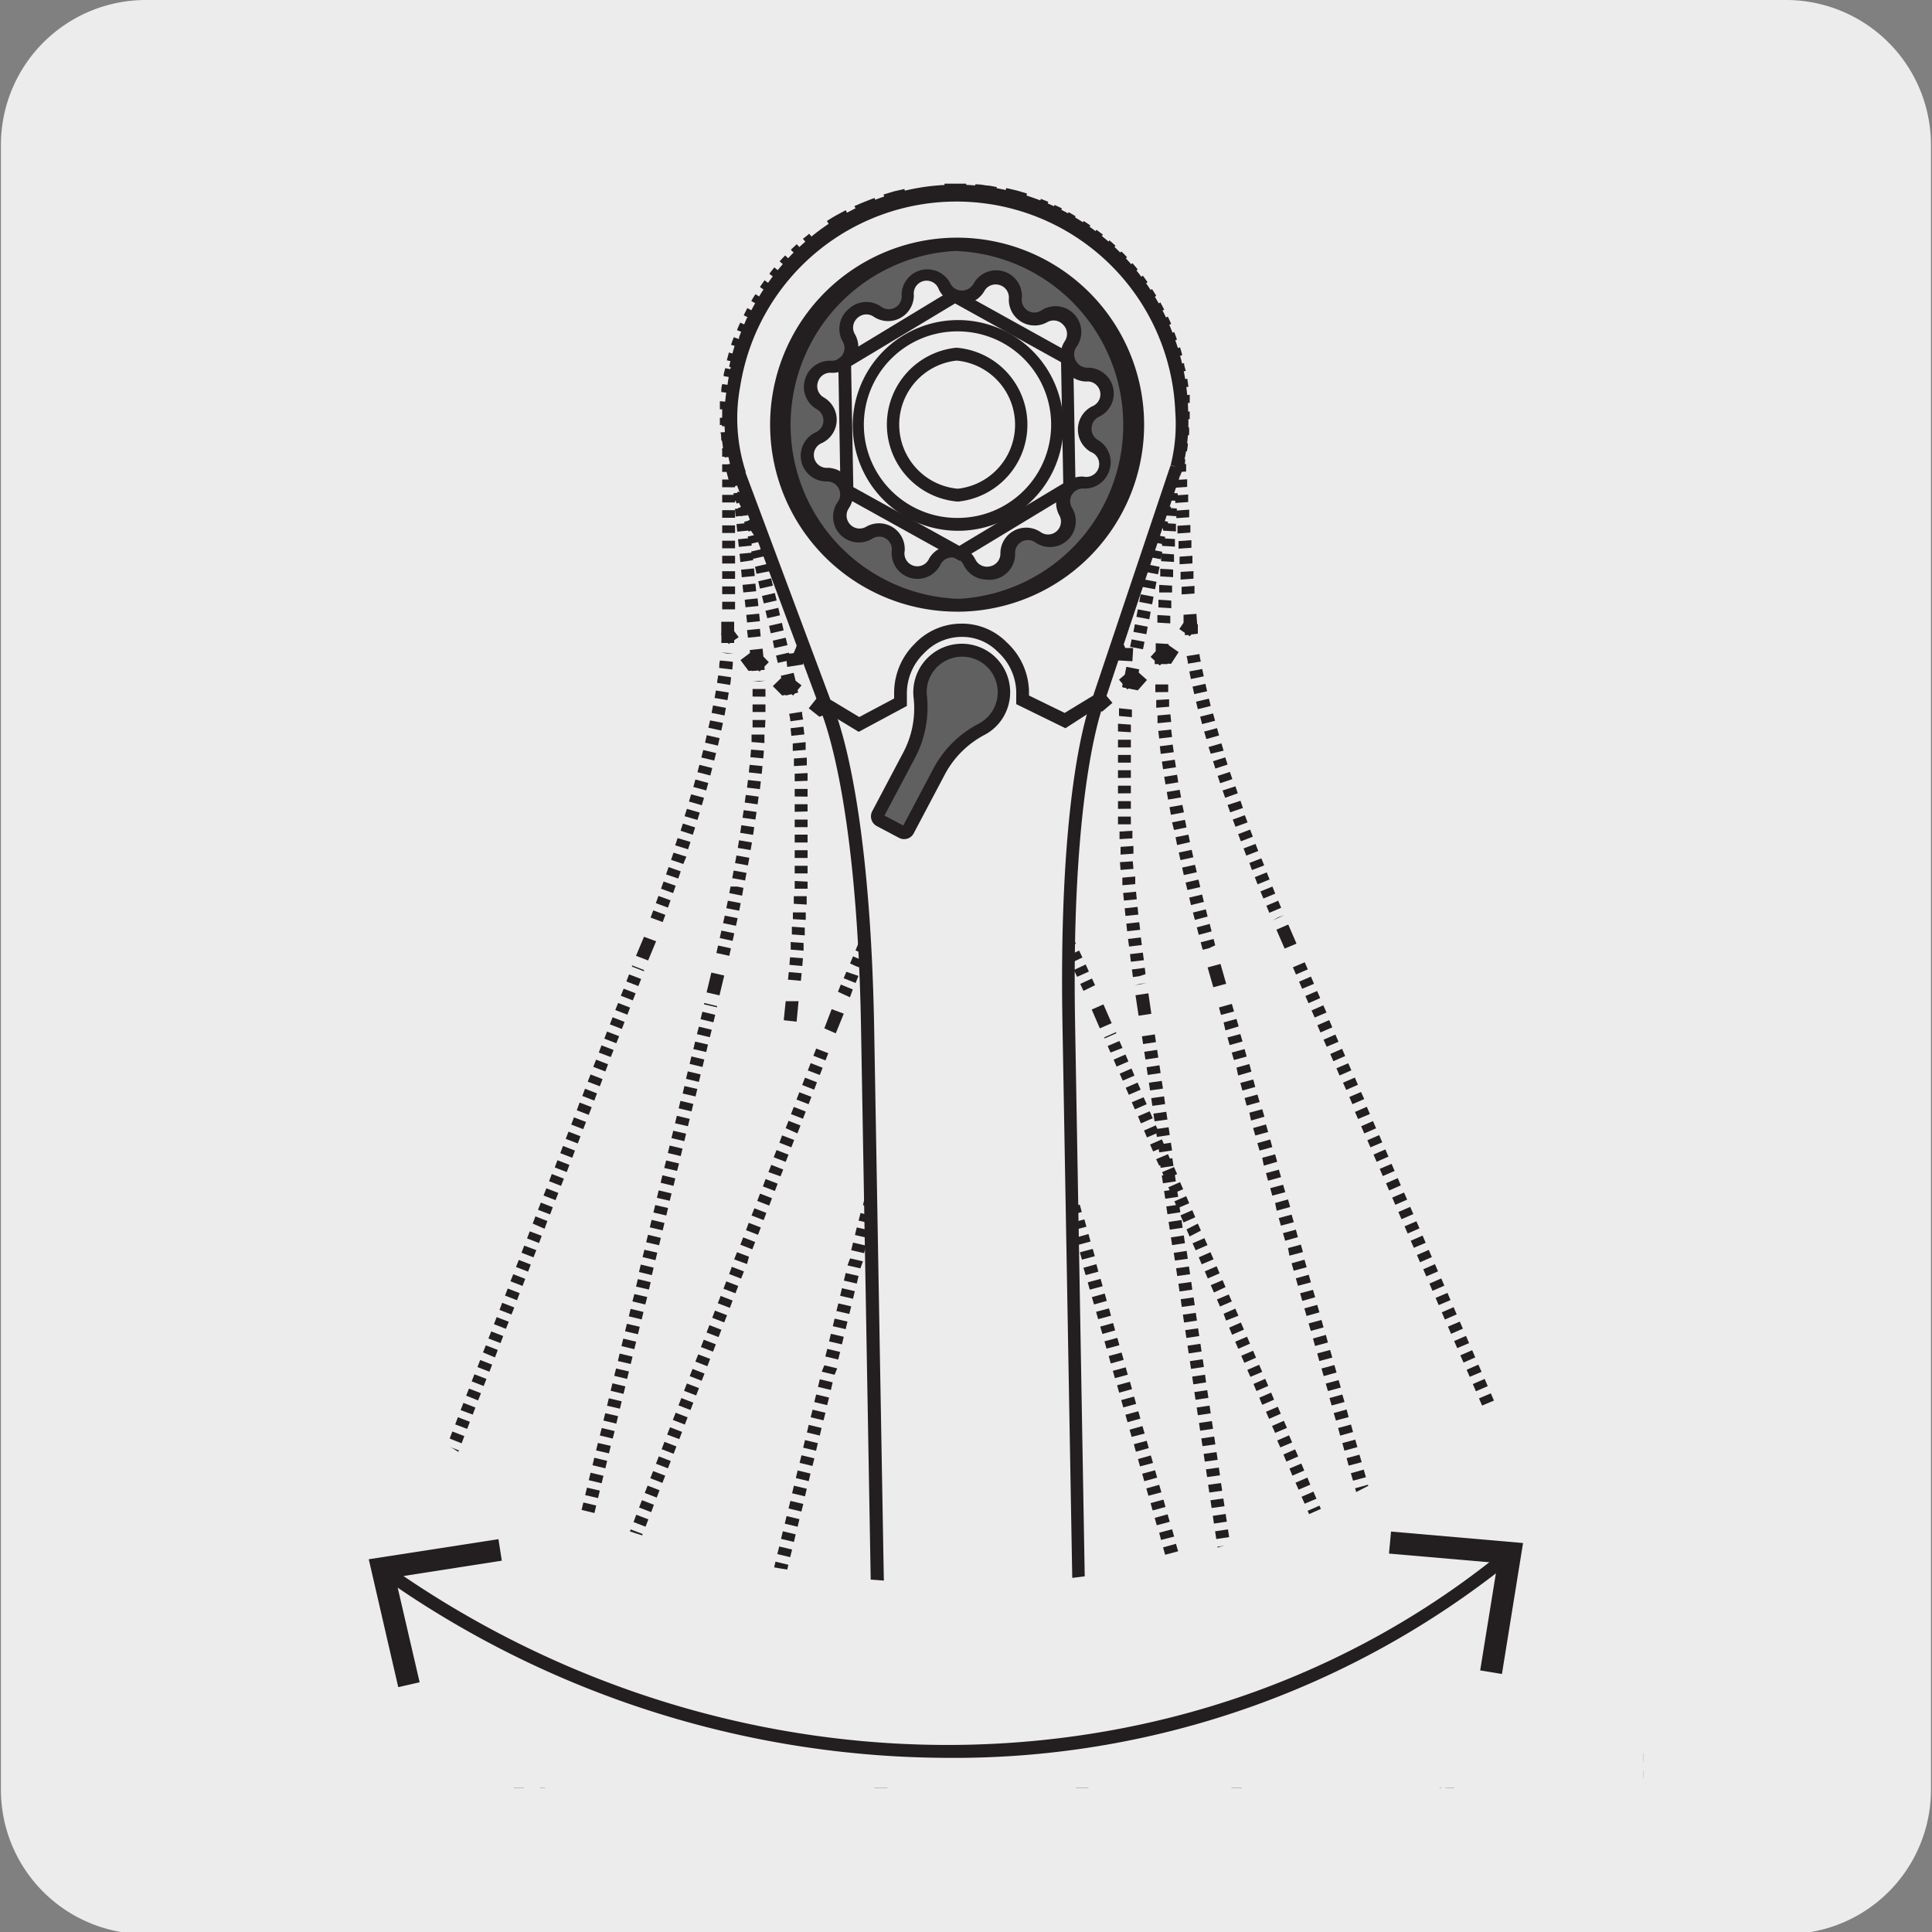 <svg xmlns="http://www.w3.org/2000/svg" xmlns:xlink="http://www.w3.org/1999/xlink" viewBox="0 0 150 150"><rect x="0" y="0" width="150" height="150" fill="#808080" stroke="none"/><defs><style>.cls-1{fill:none;}.cls-2{fill:#edecec;}.cls-3{clip-path:url(#clip-path);}.cls-4{fill:#231f20;}.cls-5{clip-path:url(#clip-path-2);}.cls-6{clip-path:url(#clip-path-3);}.cls-7{clip-path:url(#clip-path-4);}.cls-8{fill:#fff;}.cls-9{fill:#606060;}</style><clipPath id="clip-path"><path class="cls-1" d="M185.73-328.93a8.35,8.35,0,0,0-6,2.5,8.32,8.32,0,0,0-2.5,6V-201.7a8.29,8.29,0,0,0,2.5,6,8.4,8.4,0,0,0,6,2.5H304.49a8.44,8.44,0,0,0,6-2.5,8.32,8.32,0,0,0,2.49-6V-320.45a8.35,8.35,0,0,0-2.49-6,8.41,8.41,0,0,0-6-2.5Z"/></clipPath><clipPath id="clip-path-2"><path class="cls-1" d="M186.24-162.13a8.31,8.31,0,0,0-6,2.5,8.3,8.3,0,0,0-2.51,6V-34.9a8.34,8.34,0,0,0,2.51,6,8.39,8.39,0,0,0,6,2.5H305a8.4,8.4,0,0,0,6-2.5,8.32,8.32,0,0,0,2.49-6V-153.66a8.28,8.28,0,0,0-2.49-6,8.33,8.33,0,0,0-6-2.5Z"/></clipPath><clipPath id="clip-path-3"><path class="cls-1" d="M187.43,2.06A8.54,8.54,0,0,0,179,10.54V129.29a8.29,8.29,0,0,0,2.5,6,8.4,8.4,0,0,0,6,2.5H306.19a8.44,8.44,0,0,0,6-2.5,8.32,8.32,0,0,0,2.49-6V10.54a8.52,8.52,0,0,0-8.47-8.48Z"/></clipPath><clipPath id="clip-path-4"><rect class="cls-1" x="19.81" y="7.86" width="107.76" height="130.95"/></clipPath></defs><title>13227-02</title><g id="Capa_2" data-name="Capa 2"><path class="cls-2" d="M11.32,0H138.64a11.26,11.26,0,0,1,11.28,11.24v127.7a11.21,11.21,0,0,1-11.2,11.22H11.27A11.21,11.21,0,0,1,.07,138.91h0V11.24A11.26,11.26,0,0,1,11.32,0Z"/></g><g id="Capa_3" data-name="Capa 3"><g class="cls-3"><path class="cls-4" d="M-130.89,145.77A32.88,32.88,0,0,1-152.15,138c-11.95-10.63-15.36-27.94-8.11-41.16C-152.69,83-139.21,79-132.74,77c.89-.27,1.65-.5,2.19-.69,4.14-1.54,14.24-9.51,16.28-11.59C-111.59,62-103.17,54.3-95,46.84s16.57-15.19,19.24-17.9C-67,20-57.36,10.46-48.07,1.23s18.93-18.82,27.75-27.77c28.94-29.32,61.74-61.9,93.46-93.4s64.32-63.87,93.15-93.09c33.14-32.69,38.81-40.09,38.86-40.16s12.9-15.65,13-34.6c-.24-12.63,5-28.53,31-32.39,11.73-1.74,21.71-2.15,32.29,1.54,2.54.88,3.87,2,4.06,3.49.22,1.64-1,3.36-3.84,5.26-2.24,1.51-24.81,14-25.77,14.54a7.49,7.49,0,0,0-3.83,4.27c-.83,3-3,10.87,6.38,24.33,8.82,11.63,15.83,10.62,19.22,9,4.36-2.09,27.23-15.46,27.46-15.59a.7.7,0,0,1,.38-.11h3.74a.75.75,0,0,1,.75.74c0,.22.06,22.8-26.45,43.1-8.37,5.11-17.76,4.92-24,4.8-.88,0-1.69,0-2.42,0a47,47,0,0,0-29.82,11.72c-12.54,10.74-25.42,23.38-30.17,28.95l0,0L46.92-35C38.09-26,21.83-9.72,6.1,6.06S-25.79,38.05-34.6,47c-1.6,1.63-5,4.88-9.22,9-10,9.71-25.17,24.38-35.41,35.23C-90.4,103.06-91.07,104.81-92.3,108a36.43,36.43,0,0,1-1.57,3.62,55.79,55.79,0,0,0-2.69,6.77c-1.63,4.66-3.31,9.48-7.58,14.27C-112.73,142.33-122.3,145.77-130.89,145.77ZM264-320a99.36,99.36,0,0,0-14.63,1.27c-13.78,2.05-30.12,9.07-29.71,30.9-.12,19.52-13.2,35.38-13.34,35.54s-5.66,7.44-39,40.29c-28.83,29.22-61.53,61.69-93.15,93.1S9.68-54.81-19.25-25.49C-28.08-16.53-37.71-7-47,2.29S-65.9,21.07-74.72,30C-77.41,32.73-85.85,40.46-94,47.94S-110.54,63.1-113.2,65.78C-115,67.66-125.43,76-130,77.72c-.58.22-1.37.45-2.27.73-6.29,1.89-19.37,5.84-26.65,19.12-6.92,12.62-3.64,29.15,7.8,39.31,8.91,7.92,29.25,13.5,45.89-5.21,4.07-4.57,5.71-9.25,7.28-13.78A59.7,59.7,0,0,1-95.21,111a35.33,35.33,0,0,0,1.51-3.49c1.3-3.36,2-5.22,13.38-17.28C-70.06,79.31-54.9,64.62-44.86,54.9c4.25-4.11,7.6-7.36,9.19-9C-26.85,37-10.64,20.73,5,5S37-27.09,45.86-36L196-185.19c4.8-5.62,17.74-18.32,30.31-29.09a48.52,48.52,0,0,1,30.8-12.08c.73,0,1.55,0,2.45,0,6,.11,15.17.3,23.1-4.54,23.18-17.74,25.54-37.12,25.77-41.1H305.7c-2.3,1.35-23.13,13.51-27.39,15.55-3.8,1.84-11.6,3.06-21.09-9.45-8.82-12.6-8-20.66-6.61-25.62a8.81,8.81,0,0,1,4.62-5.2c.17-.1,23.41-13,25.59-14.44,2.95-2,3.27-3.26,3.19-3.82-.11-.83-1.17-1.62-3.07-2.28A50.26,50.26,0,0,0,264-320ZM196.58-184.68h0Z"/></g><g class="cls-5"><path class="cls-4" d="M-130.39,312.57a32.85,32.85,0,0,1-21.25-7.77c-12-10.62-15.37-27.93-8.12-41.15,7.57-13.82,21-17.89,27.53-19.84.89-.27,1.65-.5,2.19-.7,4.13-1.53,14.23-9.51,16.28-11.59,2.68-2.71,11.1-10.42,19.24-17.89s16.58-15.19,19.24-17.89c8.83-8.94,18.44-18.5,27.74-27.74s18.91-18.8,27.73-27.74c28.93-29.33,61.73-61.9,93.46-93.4S138-17,166.8-46.23c33.14-32.69,38.8-40.09,38.86-40.16s12.89-15.66,13-34.6c-.24-12.64,4.94-28.53,31-32.4,11.73-1.74,21.71-2.14,32.28,1.54,2.54.88,3.87,2,4.07,3.5.21,1.64-1,3.36-3.85,5.26-2.23,1.51-24.8,14-25.76,14.54a7.38,7.38,0,0,0-3.83,4.26c-.84,3-3,10.88,6.37,24.34,8.83,11.63,15.84,10.62,19.23,9,4.35-2.09,27.23-15.46,27.46-15.6a.79.79,0,0,1,.37-.1h3.75a.76.76,0,0,1,.75.74c0,.23.06,22.81-26.45,43.1-8.37,5.11-17.77,4.92-24,4.8l-2.42,0a47.1,47.1,0,0,0-29.82,11.72c-12.54,10.74-25.42,23.39-30.17,29l0,0L47.43,131.81c-8.82,8.94-25.06,25.23-40.76,41s-31.94,32-40.77,41c-1.6,1.63-5,4.88-9.21,9-10,9.71-25.18,24.38-35.41,35.23-11.17,11.84-11.84,13.6-13.07,16.79a39,39,0,0,1-1.57,3.62A55,55,0,0,0-96,285.18c-1.63,4.67-3.31,9.49-7.58,14.28C-112.23,309.13-121.79,312.57-130.39,312.57Zm394.9-465.74a99.36,99.36,0,0,0-14.63,1.27c-13.78,2-30.12,9.07-29.71,30.9-.12,19.51-13.21,35.38-13.34,35.54s-5.67,7.44-39,40.29C139-15.95,106.33,16.52,74.7,47.92S10.19,112-18.74,141.31c-8.83,8.95-18.45,18.51-27.75,27.76s-18.9,18.79-27.72,27.73c-2.69,2.72-11.13,10.46-19.29,17.94s-16.54,15.15-19.19,17.84c-1.85,1.87-12.24,10.24-16.83,11.94-.58.21-1.37.45-2.28.72-6.28,1.9-19.37,5.85-26.64,19.13-6.92,12.61-3.64,29.15,7.8,39.31,8.91,7.92,29.25,13.5,45.89-5.22,4.07-4.56,5.7-9.25,7.28-13.77a60.56,60.56,0,0,1,2.77-6.95,34.33,34.33,0,0,0,1.51-3.48c1.29-3.37,2-5.22,13.38-17.28,10.25-10.88,25.42-25.56,35.45-35.28,4.25-4.11,7.61-7.36,9.2-9,8.83-9,25.07-25.24,40.77-41s31.94-32,40.76-41L196.54-18.4c4.8-5.61,17.74-18.32,30.31-29.09a48.64,48.64,0,0,1,30.79-12.08l2.46,0c6,.12,15.17.3,23.1-4.53,23.13-17.71,25.53-37.11,25.77-41.1h-2.76c-2.3,1.34-23.14,13.51-27.39,15.55-3.8,1.84-11.6,3.05-21.09-9.45-8.82-12.61-8-20.66-6.61-25.62a8.8,8.8,0,0,1,4.61-5.2c.17-.1,23.42-13,25.59-14.44,3-2,3.27-3.26,3.2-3.82-.11-.83-1.17-1.62-3.07-2.28A50.34,50.34,0,0,0,264.51-153.17ZM197.09-17.88h0Z"/></g><g class="cls-6"><path class="cls-4" d="M-129.19,476.76A32.83,32.83,0,0,1-150.45,469c-12-10.62-15.36-27.93-8.11-41.15C-151,414-137.51,410-131,408c.88-.27,1.65-.5,2.18-.69,4.14-1.54,14.24-9.51,16.28-11.59,2.69-2.72,11.11-10.44,19.25-17.9s16.57-15.18,19.24-17.88c8.82-8.94,18.43-18.5,27.72-27.74s18.92-18.81,27.74-27.75c28.93-29.31,61.72-61.88,93.43-93.37S139.15,147.19,168,118c33.14-32.69,38.81-40.09,38.86-40.16s12.9-15.65,13-34.6c-.24-12.63,4.95-28.53,31-32.39,11.73-1.75,21.71-2.15,32.29,1.54,2.54.88,3.87,2,4.06,3.49.22,1.64-1,3.36-3.84,5.26-2.24,1.51-24.81,14-25.77,14.54a7.49,7.49,0,0,0-3.83,4.26c-.83,3-3,10.88,6.38,24.34,8.82,11.63,15.83,10.62,19.22,9,4.36-2.09,27.23-15.46,27.46-15.59a.7.7,0,0,1,.38-.11h3.74a.75.75,0,0,1,.75.73c0,.23.06,22.81-26.45,43.1-8.37,5.12-17.76,4.93-24,4.81l-2.41,0A47.07,47.07,0,0,0,229,117.85c-12.54,10.74-25.42,23.39-30.17,29,0,0,0,0,0,0L48.62,296c-8.83,8.95-25.09,25.26-40.82,41S-24.08,369-32.9,378c-1.61,1.63-5,4.89-9.23,9-10,9.71-25.17,24.37-35.4,35.22C-88.69,434.05-89.37,435.8-90.6,439a36.43,36.43,0,0,1-1.57,3.62,57.47,57.47,0,0,0-2.69,6.77c-1.63,4.66-3.31,9.48-7.58,14.27C-111,473.32-120.6,476.76-129.19,476.76ZM265.7,11a99.36,99.36,0,0,0-14.63,1.27c-13.78,2.05-30.12,9.07-29.71,30.9-.12,19.52-13.2,35.38-13.34,35.54s-5.66,7.44-39,40.29c-28.84,29.23-61.55,61.71-93.18,93.13s-64.5,64-93.42,93.35C-26.38,314.45-36,324-45.3,333.27S-64.2,352.05-73,361c-2.69,2.73-11.13,10.46-19.28,17.94s-16.54,15.15-19.2,17.84c-1.85,1.88-12.24,10.24-16.83,11.94-.58.22-1.36.45-2.27.73-6.29,1.89-19.37,5.84-26.65,19.12-6.92,12.62-3.64,29.15,7.8,39.31,8.91,7.92,29.25,13.5,45.89-5.22,4.07-4.56,5.71-9.24,7.29-13.77a57.9,57.9,0,0,1,2.76-6.94A35.33,35.33,0,0,0-92,438.45c1.3-3.36,2-5.22,13.38-17.28,10.25-10.87,25.41-25.55,35.45-35.27,4.25-4.11,7.61-7.37,9.2-9,8.82-8.94,25-25.2,40.71-40.93s32-32.09,40.82-41L197.73,145.8c4.8-5.62,17.74-18.32,30.31-29.09a48.63,48.63,0,0,1,30.8-12.09c.73,0,1.55,0,2.45,0,6,.12,15.17.3,23.1-4.54C307.53,82.41,309.92,63,310.16,59H307.4c-2.3,1.35-23.13,13.51-27.39,15.55-3.8,1.84-11.6,3.06-21.09-9.45-8.82-12.6-8-20.66-6.61-25.62a8.78,8.78,0,0,1,4.62-5.2c.17-.1,23.41-13,25.59-14.44,3-2,3.27-3.26,3.19-3.82-.11-.83-1.17-1.62-3.06-2.28A50.35,50.35,0,0,0,265.7,11ZM198.28,146.31h0Z"/></g><g class="cls-7"><path class="cls-2" d="M40.46,199.5l3-3.5a30.25,30.25,0,0,0,7.1-16.44L61.44,78.48c2.07-19.19-.15-25.36-.15-25.36"/><line class="cls-2" x1="50.81" y1="177.19" x2="61.27" y2="80.06"/><path class="cls-4" d="M62.18,76.15l-1-.09.06-.59,1,.09ZM62.29,75l-1-.09.05-.59,1,.08Zm.1-1.19-1-.08,0-.59,1,.07Zm.09-1.19-1-.07,0-.6,1,.07Zm.08-1.2-1-.06,0-.52.5,0,.5,0Zm.07-1.19-1-.06,0-.59,1,0ZM62.7,69l-1,0,0-.6,1,.05Zm0-1.19-1,0,0-.59,1,0Zm0-1.2-1,0,0-.6,1,0Zm0-1.2h-1V64.8h1Zm0-1.19h-1v-.59h1v.6Zm-1-1.19v-.59l1,0V63Zm0-1.19,0-.59,1,0,0,.6Zm0-1.18,0-.59,1-.05,0,.6Zm-.06-1.18,0-.59,1-.07,0,.6Zm-.09-1.18,0-.58,1-.1,0,.6Zm-.11-1.17-.06-.59,1-.12.07.6ZM61.36,56c0-.2-.06-.4-.09-.58l1-.16q0,.28.09.6Zm-.19-1.15v0l1-.16Z"/><path class="cls-4" d="M40.84,199.82l-.76-.65.75-.87.76.65Zm2.24-2.62-.76-.65.75-.88.44-.52.43.26.38.32c-.19.24-.34.42-.49.59ZM51,180.37l-1-.13.09-.74.08-.79,1,.11-.08.79ZM61.85,79.32l-1-.11L61,77.73l.5,0,.5,0ZM61,54c-.11-.47-.19-.7-.19-.71l.94-.34s.09.26.22.82Z"/><path class="cls-8" d="M82.41,55.39S79,61,77,80.15L65.51,186.58a21.75,21.75,0,0,0,.58,7.83l2.07,8"/><path class="cls-4" d="M77.64,78.65l-1-.16,1,.11Zm.08-.64-1-.11.07-.6,1,.12Zm.14-1.18-1-.12.08-.6,1,.13ZM78,75.65l-1-.13.08-.59,1,.14Zm.16-1.17-1-.14.08-.59,1,.14Zm.17-1.18-1-.15.09-.59,1,.15Zm.18-1.17-1-.16.09-.59,1,.16ZM78.71,71l-1-.17.1-.59,1,.17Zm.2-1.18-1-.17L78,69l1,.18Zm.21-1.16-1-.19.11-.58,1,.18Zm.23-1.17-1-.19.1-.55,1,.16Zm.23-1.16-1-.21.13-.58,1,.21Zm.25-1.16-1-.22.14-.58,1,.22ZM80.1,64l-1-.23.14-.58,1,.24Zm.28-1.15-1-.24.15-.58,1,.25Zm.3-1.14-1-.26.16-.58,1,.27ZM81,60.54l-1-.28.17-.58,1,.3Zm.34-1.12-1-.31.19-.57,1,.32Zm.38-1.12-1-.33c.08-.2.14-.4.21-.57l.94.35C81.85,57.92,81.79,58.1,81.72,58.3Z"/><path class="cls-4" d="M66.22,184.62l-1-.11.06-.6,1,.11Zm.13-1.21-1-.11.06-.6,1,.11Zm.13-1.21-1-.1.06-.61,1,.11Zm.13-1.2-1-.11.06-.6,1,.1Zm.13-1.21-1-.11.06-.6,1,.11Zm.13-1.21-1-.1.06-.61,1,.11Zm.13-1.2-1-.11.06-.6,1,.1Zm.13-1.21-1-.11.06-.6,1,.11Zm.13-1.21-1-.11.06-.6,1,.11Zm.13-1.2-1-.11.06-.61,1,.11Zm.13-1.21-1-.11.06-.6,1,.1Zm.13-1.21-1-.11.06-.6,1,.11Zm.13-1.21-1-.1.06-.61,1,.11Zm.13-1.2-1-.11.06-.6,1,.1Zm.13-1.21-1-.11.06-.6,1,.11Zm.13-1.21-1-.1.06-.61,1,.11Zm.13-1.2-1-.11.06-.6,1,.1Zm.13-1.21-1-.11.06-.6,1,.11Zm.13-1.21-1-.11.06-.6,1,.11Zm.13-1.2-1-.11.06-.61,1,.11Zm.13-1.21-1-.11.06-.6,1,.1Zm.13-1.21-1-.11.06-.6,1,.11Zm.13-1.21-1-.1.06-.61,1,.11Zm.13-1.2-1-.11.06-.6,1,.1Zm.13-1.21-1-.11.06-.6,1,.11Zm.13-1.21-1-.1.06-.61,1,.11Zm.13-1.2-1-.11.06-.61,1,.11Zm.13-1.21-1-.11.06-.6,1,.11Zm.13-1.21-1-.11.06-.6,1,.11Zm.13-1.21-1-.1.06-.61,1,.11Zm.13-1.2-1-.11.06-.6,1,.1Zm.13-1.21-1-.11.06-.6,1,.11Zm.13-1.21-1-.1.06-.61,1,.11Zm.13-1.2-1-.11.06-.6,1,.1Zm.13-1.21-1-.11.06-.6,1,.11Zm.13-1.21-1-.1.06-.61,1,.11Zm.13-1.2-1-.11.06-.61,1,.11ZM71,140l-1-.11.06-.6,1,.1Zm.13-1.21-1-.11.06-.6,1,.11Zm.13-1.21-1-.1.06-.61,1,.11Zm.13-1.2-1-.11.06-.6,1,.1Zm.13-1.21-1-.11.06-.6,1,.11Zm.13-1.21-1-.1.06-.61,1,.11Zm.13-1.2-1-.11.06-.6,1,.1Zm.13-1.21-1-.11.06-.6,1,.11Zm.13-1.21-1-.11.06-.6,1,.11Zm.13-1.2-1-.11.06-.61,1,.11Zm.13-1.21-1-.11.06-.6,1,.1Zm.13-1.21-1-.11.06-.6,1,.11Zm.13-1.21-1-.1.06-.61,1,.11Zm.13-1.2-1-.11.06-.6,1,.1Zm.13-1.21-1-.11.06-.6,1,.11Zm.13-1.21-1-.1.06-.61,1,.11Zm.13-1.2-1-.11.06-.6,1,.1Zm.13-1.21-1-.11.06-.6,1,.11Zm.13-1.21-1-.1.06-.61,1,.11Zm.13-1.2-1-.11.06-.61,1,.11Zm.13-1.21-1-.11.07-.6,1,.11Zm.13-1.21-1-.11.06-.6,1,.11Zm.13-1.21-1-.1.06-.61,1,.11Zm.13-1.2-1-.11.07-.6,1,.1Zm.13-1.21-1-.11.07-.6,1,.11Zm.13-1.21-1-.1.06-.61,1,.11Zm.13-1.2-1-.11.06-.6,1,.1Zm.13-1.21-1-.11.07-.6,1,.11Zm.13-1.21-1-.1.07-.61,1,.11Zm.13-1.2-1-.11.07-.61,1,.11Zm.13-1.21-1-.11L74,103l1,.11Zm.13-1.21-1-.11.07-.6,1,.11Zm.13-1.21-1-.1.07-.61,1,.11Zm.13-1.2-1-.11.07-.6,1,.1Zm.13-1.21-1-.11.07-.6,1,.11Zm.13-1.21-1-.1.07-.61,1,.11Zm.13-1.2-1-.11.07-.6,1,.1Zm.13-1.21-1-.11.07-.6,1,.11ZM76,94.09,75,94l.07-.6,1,.11Zm.13-1.2-1-.11.07-.61,1,.11Zm.13-1.21-1-.11.07-.6,1,.1Zm.13-1.21-1-.11.07-.6,1,.11Zm.13-1.21-1-.1.07-.61,1,.11Zm.13-1.2-1-.11.07-.6,1,.1Zm.13-1.21-1-.11.07-.6,1,.11Zm.13-1.21-1-.1.07-.61L77,85Zm.14-1.2-1-.11.07-.6,1,.1Zm.13-1.21-1-.11.07-.6,1,.11Z"/><path class="cls-4" d="M67.68,202.52l-.18-.67,1-.24.17.66Zm-1.91-7.32-.17-.66c-.08-.33-.16-.66-.23-1l1-.21c.06.31.14.62.22.94l.17.66Zm.15-7.61-1-.06c0-.33,0-.67.08-1l.09-.81,1,.11-.08.8Q65.95,187.11,65.92,187.59ZM77.38,81l-1-.1.17-1.6,1,.11Zm5.13-24.7-.91-.42a7.94,7.94,0,0,1,.38-.76l.86.52A6.27,6.27,0,0,0,82.51,56.31Z"/><path class="cls-2" d="M90.63,38.22a14,14,0,0,0,1-4.14,17.47,17.47,0,0,0-34.26-6.33,13.87,13.87,0,0,0-.41,6.83v0l4.37,18.5L63.7,55l3.42-1.31.09-.71a4.84,4.84,0,0,1,1.88-3.24,4.5,4.5,0,0,1,6.41.69A4.86,4.86,0,0,1,76.65,54l-.07.71,3.07,2,2.76-1.35,8.21-17.15Z"/><path class="cls-4" d="M60.39,51.47l-.14-.57,1-.23.14.57Zm-.28-1.15L60,49.74l1-.23.14.58Zm-.27-1.15-.13-.58,1-.23.13.58ZM59.57,48l-.14-.58,1-.23.13.58Zm-.27-1.15-.14-.58,1-.23.14.58ZM59,45.7l-.13-.57,1-.23.14.57Zm-.27-1.15L58.62,44l1-.23.14.58Zm-.27-1.16-.14-.57,1-.23.13.57Zm-.27-1.15-.14-.58,1-.23.14.58Zm-.28-1.15-.13-.58,1-.23.14.57Zm-.27-1.16-.13-.58,1-.23.14.58Zm-.27-1.15-.14-.58,1-.23.13.58Zm-.27-1.16L57,37.05l1-.24.14.58Z"/><path class="cls-4" d="M73.93,49.74l.44-.9h0Zm-.57-.26a3.83,3.83,0,0,0-.58-.16l.21-1a5.75,5.75,0,0,1,.71.2Zm-1.77-.23-.09-1a6.26,6.26,0,0,1,.75,0l-.06,1A4,4,0,0,0,71.59,49.25Z"/><path class="cls-4" d="M83.89,53.46,83,53l.26-.53.9.43Zm.51-1.07L83.5,52l.25-.53.9.43Zm.51-1.07-.9-.43.25-.53.91.43Zm.51-1.07-.9-.43.26-.53.9.43Zm.51-1.07-.9-.43.26-.53.9.43Zm.52-1.07-.91-.43.26-.53.9.43ZM87,47l-.9-.43.25-.53.9.43ZM87.47,46l-.9-.44.25-.53.91.43ZM88,44.9l-.9-.43.26-.53.9.43Zm.51-1.06-.9-.44.26-.53.9.43ZM89,42.77l-.91-.44.26-.53.9.43Zm.51-1.07-.9-.44.25-.53.9.43ZM90,40.63l-.9-.44.25-.53.91.43Z"/><path class="cls-4" d="M79.61,57.31l-1-.66.55-.83.53.35.44-.22.44.9Zm2.33-1.13-.44-.9L82,55l.27-.56.9.43-.41.87Zm-4.87-.53-1-.67.1-1a4,4,0,0,0,0-.85l1-.12a4.79,4.79,0,0,1,0,1.07l0,.41.51.33Zm-13.45,0-.83-.66.62-.78.38.3.59-.23.36.94Zm2.83-1.09-.36-.93.58-.22,0-.41a5.38,5.38,0,0,1,.23-1l1,.32a4,4,0,0,0-.18.83l-.12,1ZM61.58,54l-.74-.59-.22-.94,1-.23.15.61.46.36Zm14-2.49a6.76,6.76,0,0,0-.49-.74,4.3,4.3,0,0,0-.55-.58l.65-.76a4.39,4.39,0,0,1,.69.74,7.88,7.88,0,0,1,.57.85Zm-6.82-.73L68,50.1a7.23,7.23,0,0,1,.74-.72,4.84,4.84,0,0,1,.83-.56l.47.88a3.79,3.79,0,0,0-.65.45A4.71,4.71,0,0,0,68.78,50.77Zm22-11.6-.9-.43.34-.71c.14-.32.25-.64.36-1l1,.3a9.41,9.41,0,0,1-.39,1.05ZM56.62,35.5l-.18-.77c-.07-.36-.12-.65-.16-.93l1-.15c0,.27.08.54.14.83l.18.79ZM92,35.21l-1-.14c.05-.35.09-.7.13-1s0-.52.07-.78l1,.06c0,.28,0,.55-.07.83S92,34.85,92,35.21ZM57.61,28.7l-1-.23c.06-.28.13-.56.21-.85s.14-.54.23-.8l1,.29c-.07.25-.15.5-.21.76S57.68,28.43,57.61,28.7ZM73.33,15.26l0-1,.84,0,.85,0-.06,1-.79,0Z"/><path class="cls-4" d="M32.62,173l-1-.24.14-.57,1,.23Zm.28-1.16-1-.23.14-.58,1,.24Zm.28-1.15-1-.24.14-.58,1,.24Zm.28-1.16-1-.23.14-.58,1,.23Zm.28-1.15-1-.24.14-.58,1,.24Zm.28-1.16-1-.24.14-.57,1,.23Zm.28-1.16-1-.23.14-.58,1,.24Zm.28-1.15-1-.24.14-.58,1,.24Zm.29-1.16-1-.24L34,163l1,.23Zm.28-1.16-1-.23.14-.58,1,.24Zm.28-1.15-1-.24.14-.58,1,.24Zm.28-1.16-1-.23.14-.58,1,.23Zm.28-1.15-1-.24.14-.58,1,.24Zm.28-1.16-1-.24.14-.58,1,.24Zm.28-1.16-1-.23.14-.58,1,.23Zm.28-1.15-1-.24.14-.58,1,.24Zm.28-1.16-1-.24.14-.57,1,.23Zm.29-1.16-1-.23.14-.58,1,.24Zm.28-1.15-1-.24.14-.58,1,.24ZM38,151l-1-.23.14-.58,1,.23Zm.28-1.15-1-.24.14-.58,1,.24Zm.28-1.16-1-.24.14-.58,1,.24Zm.28-1.16-1-.23.14-.58,1,.23Zm.28-1.15-1-.24.14-.58,1,.24Zm.28-1.16-1-.24.14-.58,1,.24Zm.28-1.16-1-.23.14-.58,1,.23Zm.29-1.15-1-.24.14-.58,1,.24Zm.28-1.16-1-.24.14-.57,1,.23Zm.28-1.16-1-.23.14-.58,1,.24Zm.28-1.15-1-.24.14-.58,1,.24Zm.28-1.16-1-.23.14-.58,1,.23Zm.28-1.15-1-.24.14-.58,1,.24Zm.28-1.16-1-.24.14-.58,1,.24Zm.28-1.16-1-.23.14-.58,1,.23Zm.28-1.15-1-.24.14-.58,1,.24Zm.29-1.16-1-.24.14-.57,1,.23Zm.28-1.16-1-.23.14-.58,1,.23Zm.28-1.15-1-.24.14-.58,1,.24Zm.28-1.16-1-.24.14-.57,1,.23Zm.28-1.16-1-.23.14-.58,1,.24Zm.28-1.15-1-.24.14-.58,1,.24Zm.28-1.16-1-.23.14-.58,1,.23Zm.28-1.15-1-.24.14-.58,1,.24Zm.29-1.16-1-.24.14-.57,1,.23Zm.28-1.16-1-.23.14-.58,1,.24Zm.28-1.15-1-.24.14-.58,1,.24Zm.28-1.16-1-.24.14-.57,1,.23Zm.28-1.16-1-.23.14-.58,1,.24Zm.28-1.15-1-.24.14-.58,1,.24Zm.28-1.16-1-.23.14-.58,1,.23Zm.28-1.15-1-.24.14-.58,1,.24ZM47,114l-1-.24.14-.58,1,.24Zm.28-1.16-1-.23.14-.58,1,.23Zm.29-1.15-1-.24.15-.58,1,.24Zm.28-1.16-1-.24.14-.57,1,.23Zm.28-1.16-1-.23.14-.58,1,.24Zm.28-1.15-1-.24.14-.58,1,.24Zm.28-1.16-1-.24.14-.57,1,.23Zm.28-1.16-1-.23.14-.58,1,.24Zm.28-1.15-1-.24.14-.58,1,.24Zm.28-1.16-1-.23.14-.58,1,.23Zm.29-1.15-1-.24.14-.58,1,.24Zm.28-1.16-1-.24.15-.57,1,.23Zm.28-1.16-1-.23.14-.58,1,.24ZM50.61,99l-1-.24.14-.58,1,.24Zm.28-1.16-1-.24.14-.57,1,.23Zm.28-1.16-1-.23.14-.58,1,.24Zm.28-1.15-1-.24.14-.58,1,.24Zm.28-1.16-1-.23.14-.58,1,.23ZM52,93.23,51,93l.14-.58,1,.24Zm.29-1.16-1-.24.14-.58,1,.24Zm.28-1.16-1-.23.15-.58,1,.23Zm.28-1.15-1-.24.14-.58,1,.24Zm.28-1.16-1-.24.14-.57,1,.23Zm.28-1.16-1-.23.14-.58,1,.24Zm.28-1.15-1-.24.14-.58,1,.24ZM54,85.13l-1-.23.14-.58,1,.23ZM54.26,84l-1-.24.14-.58,1,.24Zm.28-1.16-1-.24.14-.58,1,.24Zm.29-1.16-1-.23.14-.58,1,.23Zm.28-1.15-1-.24.15-.58,1,.24Zm.28-1.16-1-.24.14-.58,1,.24Zm.28-1.16-1-.23,0-.11,1,.24Z"/><path class="cls-4" d="M56.62,74.21l-1-.22.13-.58,1,.22Zm.26-1.16-1-.22.13-.58,1,.21Zm.26-1.17-1-.21.13-.58,1,.2Zm.25-1.17-1-.2.12-.58,1,.19Zm.23-1.17-1-.2.1-.51.51,0,.49.1Zm.23-1.18-1-.18.11-.59,1,.18Zm.22-1.17-1-.18.11-.59,1,.18ZM58.28,66l-1-.17.1-.59,1,.17Zm.19-1.18-1-.16.09-.59,1,.15Zm.18-1.19-1-.14.09-.59,1,.14Zm.17-1.18-1-.14.08-.59,1,.13ZM59,61.27l-1-.12.07-.59,1,.11Zm.14-1.19-1-.11.06-.59,1,.1Zm.12-1.2-1-.09.05-.59,1,.08Zm.09-1.19-1-.08,0-.58,1,0Zm.08-1.21-1,0,0-.58,1,0C59.41,56.08,59.41,56.28,59.4,56.48Zm0-1.2-1,0v-.59h1Zm-1-1.2c0-.21,0-.4,0-.59l1,0c0,.19,0,.39,0,.6Zm0-1.17.5,0h-.5l1-.07-.49.08Z"/><path class="cls-4" d="M19.28,194l-.66-.74.85-.77.67.74Zm2.58-2.31-.67-.74.86-.77.54-.51.69.73-.57.52Zm10-15.65-1-.26.18-.72.19-.77,1,.23-.19.77C32,175.57,31.93,175.82,31.86,176.07Zm24-98.76-1-.23.37-1.54,1,.23ZM58.36,52.1a6.19,6.19,0,0,0-.1-.73l1-.21a7.29,7.29,0,0,1,.11.84Z"/><path class="cls-4" d="M71.61,78.75l-.93-.35,1,.25Zm.17-.66-1-.25.15-.57,1,.25Zm.3-1.15-1-.25.16-.58,1,.26Zm.31-1.15-1-.26.16-.58,1,.27Zm.31-1.14-1-.27.16-.58,1,.27ZM73,73.5l-1-.27.17-.58,1,.28Zm.33-1.14-1-.28.17-.57,1,.28Zm.34-1.14-1-.29.17-.57,1,.3ZM74,70.09l-1-.3.18-.57,1,.3ZM74.41,69l-1-.31.19-.57,1,.31Zm.37-1.13-1-.32L74,67l1,.32Zm.38-1.12-.94-.33.2-.57.94.34Zm.4-1.12-.94-.34.21-.56.94.35ZM76,64.48,75,64.13l.22-.56.93.36Zm.42-1.1L75.48,63l.22-.56.92.38Zm.45-1.09-.92-.39.23-.55.92.39Zm.47-1.09-.92-.4.25-.55.91.41Zm.49-1.07-.91-.43.27-.54.89.44Zm.52-1.06-.89-.45.27-.54.89.47Z"/><path class="cls-4" d="M46.44,182.28l-1-.24.14-.59,1,.24Zm.29-1.18-1-.24.14-.59,1,.24Zm.28-1.18-1-.24.15-.59,1,.24Zm.29-1.18-1-.24.14-.59,1,.24Zm.29-1.18-1-.24.14-.59,1,.24Zm.29-1.18-1-.24.15-.59,1,.24Zm.28-1.18-1-.24.14-.59,1,.24Zm.29-1.18-1-.24.14-.59,1,.24Zm.29-1.18-1-.24.15-.59,1,.24Zm.28-1.18-1-.24.14-.59,1,.24Zm.29-1.18-1-.24.14-.59,1,.24Zm.29-1.18-1-.24.15-.58,1,.23Zm.28-1.18-1-.23.14-.59,1,.23Zm.29-1.18-1-.23.14-.59,1,.23Zm.29-1.18-1-.23.15-.59,1,.23Zm.28-1.18-1-.23.15-.59,1,.23ZM51,163.4l-1-.23.14-.59,1,.23Zm.29-1.18-1-.23.14-.59,1,.23ZM51.6,161l-1-.23.15-.59,1,.23Zm.29-1.18-1-.23.14-.59,1,.23Zm.29-1.18-1-.23.14-.59,1,.23Zm.28-1.18-1-.23.15-.59,1,.24Zm.29-1.17-1-.24.14-.59,1,.24Zm.29-1.18-1-.24.14-.59,1,.24Zm.28-1.18-1-.24.15-.59,1,.24Zm.29-1.18-1-.24.14-.59,1,.24Zm.29-1.18-1-.24.14-.59,1,.24Zm.29-1.18-1-.24.15-.59,1,.24Zm.28-1.18-1-.24.14-.59,1,.24Zm.29-1.18-1-.24.14-.59,1,.24Zm.29-1.18-1-.24.15-.59,1,.24Zm.28-1.18-1-.24.14-.59,1,.24Zm.29-1.18-1-.24.14-.59,1,.24Zm.29-1.18-1-.24.15-.59,1,.24Zm.28-1.18-1-.24.14-.59,1,.24Zm.29-1.18-1-.24.14-.59,1,.24Zm.29-1.18-1-.24.15-.59,1,.24Zm.28-1.18-1-.24.14-.59,1,.24Zm.29-1.18-1-.24.14-.58,1,.23Zm.29-1.18-1-.23.15-.59,1,.23Zm.28-1.18-1-.23.14-.59,1,.23Zm.29-1.18-1-.23.14-.59,1,.23Zm.29-1.18-1-.23.14-.59,1,.23Zm.28-1.18-1-.23.15-.59,1,.23Zm.29-1.18-1-.23.14-.59,1,.23Zm.29-1.18-1-.23.14-.59,1,.23Zm.28-1.18-1-.23.15-.59,1,.23Zm.29-1.18-1-.23.14-.59,1,.23Zm.29-1.18-1-.23.14-.59,1,.23Zm.28-1.17-1-.24.15-.59,1,.24Zm.29-1.18-1-.24.14-.59,1,.24Zm.29-1.18-1-.24.14-.59,1,.24Zm.28-1.18-1-.24.15-.59,1,.24Zm.29-1.18-1-.24.14-.59,1,.24Zm.29-1.18-1-.24.14-.59,1,.24Zm.29-1.18-1-.24.15-.59,1,.24Zm.28-1.18-1-.24.14-.59,1,.24Zm.29-1.18-1-.24.14-.59,1,.24Zm.29-1.18-1-.24.15-.59,1,.24Zm.28-1.18-1-.24.14-.59,1,.24Zm.29-1.18-1-.24.14-.59,1,.24Zm.29-1.18-1-.24.15-.59,1,.24Zm.28-1.18-1-.24.15-.59,1,.24Zm.29-1.18-1-.24.14-.59,1,.24Zm.29-1.18-1-.24L64,106l1,.24Zm.28-1.18-1-.24.15-.59,1,.24Zm.29-1.18-1-.23.14-.59,1,.23Zm.29-1.18-1-.23.14-.59,1,.23Zm.28-1.18-1-.23.15-.59,1,.23Zm.29-1.18-1-.23.14-.59,1,.23Zm.29-1.18-1-.23.14-.59,1,.23Zm.28-1.18-1-.23L66,97.7l1,.23Zm.29-1.18-1-.23.14-.59,1,.23Zm.29-1.18-1-.23.14-.59,1,.23ZM67.66,95l-1-.23.15-.59,1,.23ZM68,93.8l-1-.23.14-.59,1,.24Zm.29-1.17-1-.24.14-.59,1,.24Zm.29-1.18-1-.24.15-.59,1,.24Zm.28-1.18-1-.24.14-.59,1,.24Zm.29-1.18-1-.24.14-.59,1,.24Zm.29-1.18-1-.24.15-.59,1,.24Zm.28-1.18-1-.24.14-.59,1,.24ZM70,85.55l-1-.24.14-.59,1,.24Zm.29-1.18-1-.24.15-.59,1,.24Zm.28-1.18-1-.24.14-.59,1,.24Z"/><path class="cls-4" d="M45.54,200.22l-.08-.68,1-.13.09.68Zm-.93-7.51-.08-.68c0-.33-.07-.67-.1-1l1-.08c0,.32.06.64.1,1l.09.68Zm1.15-7.52-1-.19c.07-.34.14-.67.22-1l.19-.79,1,.24-.18.79C45.89,184.56,45.82,184.88,45.76,185.19ZM71.06,81l-1-.23.38-1.57,1,.24ZM79.37,57.2l-.85-.53A8.27,8.27,0,0,1,79,56l.79.62A4.88,4.88,0,0,0,79.37,57.2Z"/><path class="cls-4" d="M58.07,49.51,58,48.92l1-.1.06.59ZM58,48.33l-.06-.59,1-.1.06.59Zm-.12-1.18-.06-.59,1-.1.06.59ZM57.71,46l-.06-.59,1-.1.06.59Zm-.12-1.18-.05-.59,1-.1.06.59Zm-.11-1.18L57.42,43l1-.1.06.59Zm-.12-1.18-.06-.59,1-.1.06.59Zm-.12-1.18-.06-.59,1-.1.06.59Zm-.12-1.18-.06-.59,1-.1.06.59ZM57,38.89l-.06-.59,1-.1.05.59Zm-.12-1.18-.06-.59,1-.1.06.59Zm-.12-1.18-.06-.59,1-.1.06.59Zm-.12-1.18-.06-.59,1-.1.06.59Z"/><path class="cls-4" d="M71.77,49.59l.23-.44Zm-.57-.36a4.28,4.28,0,0,0-.55-.23l.32-1a4.23,4.23,0,0,1,.69.3Zm.79-.07.23-.46.18.15Zm-1.92-.32a4.09,4.09,0,0,0-.6-.07l0-1a4.53,4.53,0,0,1,.74.09Z"/><path class="cls-4" d="M81.11,54.56,80.27,54l.33-.49.83.54Zm.65-1L80.92,53l.32-.5.84.55Zm.65-1L81.57,52l.32-.5.84.54Zm.64-1L82.21,51l.33-.49.84.54Zm.65-1L82.86,50l.33-.5.83.55Zm.65-1L83.51,49l.32-.49.84.55Zm.65-1-.84-.55.32-.49.84.54Zm.64-1-.84-.54.33-.5.84.55Zm.65-1-.84-.55.33-.49.83.54Zm.65-1-.84-.55.32-.5.84.55Zm.64-1-.83-.54.32-.5.84.55Zm.65-1-.84-.55.33-.49.84.54Zm.65-1L88,42.09l.33-.5.83.55Z"/><path class="cls-4" d="M76.37,57.82,75.46,57l.65-.75.48.41.46-.15.31.94ZM78.82,57l-.31-1,.56-.19.34-.52.83.55-.52.81Zm-4.75-1.16-.93-.79.23-1a3.59,3.59,0,0,0,.11-.84h1a4.88,4.88,0,0,1-.13,1.06l-.1.4.47.4ZM60.73,54,60,53.27l.72-.7.34.35.61-.15.23,1Zm3-.7-.24-1,.6-.15.1-.39a5,5,0,0,1,.37-1l.89.44a4.49,4.49,0,0,0-.29.8l-.25,1Zm-4.76-1.16-.66-.67-.1-1,1-.11.06.62.42.43Zm14.22-.63a6.55,6.55,0,0,0-.39-.8,3.3,3.3,0,0,0-.47-.64l.75-.67a5.24,5.24,0,0,1,.59.81,8,8,0,0,1,.45.93Zm-6.67-1.62-.65-.76c.24-.2.51-.4.82-.61a4.73,4.73,0,0,1,.9-.45l.36.93a4.3,4.3,0,0,0-.71.36A8.39,8.39,0,0,0,66.48,49.91Zm23.28-8.62-.84-.55.43-.66a7.77,7.77,0,0,0,.48-.9l.91.41a7.91,7.91,0,0,1-.53,1Zm1.73-3.77-1-.27c.1-.34.18-.68.27-1s.12-.51.17-.77l1,.19-.18.82C91.68,36.82,91.59,37.17,91.49,37.52ZM56.42,33.19l-.08-.83v-.08c0-.25,0-.54,0-.83h1c0,.27,0,.54,0,.83v.11l.08.71Zm1.88-6.62-.93-.35c.1-.27.2-.54.32-.82s.21-.52.33-.77l.91.43a7.84,7.84,0,0,0-.32.72C58.5,26.05,58.4,26.31,58.3,26.57ZM77.22,15.51c-.26,0-.52-.09-.79-.12l-.79-.08.08-1q.42,0,.84.09c.28,0,.55.08.83.12Z"/><path class="cls-4" d="M14.9,166.47l-.93-.36.21-.56.94.36Zm.43-1.12L14.4,165l.21-.56.93.36Zm.43-1.11-.93-.35.21-.56.93.36Zm.43-1.11-.94-.36.22-.55.93.36Zm.42-1.11-.93-.36.22-.55.93.36Zm.43-1.11-.93-.36.21-.55.94.36Zm.43-1.11-.93-.36.21-.55.93.36Zm.43-1.11-.93-.36.21-.55.93.36Zm.43-1.11-.94-.36.22-.55.93.36Zm.42-1.11-.93-.36.22-.55.93.36Zm.43-1.11-.93-.36.21-.55.94.36Zm.43-1.11-.93-.36.21-.55.93.36Zm.43-1.11-.94-.36.22-.55.93.36Zm.43-1.11-.94-.36.22-.56.93.37Zm.42-1.11-.93-.36.21-.55.94.35Zm.43-1.11-.93-.36.21-.55.94.35Zm.43-1.11-.93-.36.21-.56.93.37Zm.43-1.11-.94-.36.22-.56.93.36Zm.43-1.11-.94-.36.22-.56.93.36Zm.42-1.11L22.1,145l.21-.56.94.36Zm.43-1.11-.93-.36.21-.56.94.36Zm.43-1.11-.93-.36.21-.56.93.36Zm.43-1.11-.94-.36.22-.56.93.36Zm.43-1.11-.94-.36L24,140l.93.36Zm.42-1.11-.93-.36.21-.56.94.36Zm.43-1.11-.93-.36.21-.56.93.36ZM26,137.6l-.93-.36.21-.56.93.36Zm.43-1.12-.94-.36.22-.55.93.36Zm.42-1.11L26,135l.22-.55.93.36Zm.43-1.11-.93-.36.21-.55.94.36Zm.43-1.11-.93-.36.21-.55.93.36Zm.43-1.11-.94-.36.22-.55.93.36Zm.43-1.11-.94-.36.22-.55.93.36Zm.42-1.11-.93-.36.21-.55.94.36Zm.43-1.11-.93-.36.21-.55.94.36Zm.43-1.11-.93-.36.21-.55.93.36Zm.43-1.11-.94-.36.22-.55.93.36Zm.42-1.11L29.8,125l.22-.55.93.35Zm.43-1.11-.93-.36.21-.56.94.36Zm.43-1.11-.93-.36.21-.56.94.36Zm.43-1.11-.93-.36.21-.56.93.36Zm.43-1.11-.94-.36.22-.56.93.36Zm.43-1.11-.94-.36.22-.56.93.36Zm.42-1.11-.93-.36.21-.56.94.36Zm.43-1.11-.93-.36.21-.56.93.36Zm.43-1.11-.93-.36.21-.56.93.36Zm.43-1.11-.94-.36.22-.56.93.36Zm.42-1.11-.93-.36.22-.56.93.36Zm.43-1.11-.93-.36.21-.56.94.36Zm.43-1.11-.93-.37.21-.55.93.36Zm.43-1.12-.93-.35.21-.56.93.36Zm.43-1.11-.94-.35.22-.56.93.36Zm.42-1.1-.93-.37.22-.55.93.36Zm.43-1.12-.93-.36.21-.55.94.36ZM38,106.5l-.93-.36.21-.55.93.36Zm.43-1.11L37.5,105l.22-.55.93.36Zm.43-1.11-.94-.36.22-.55.93.36Zm.42-1.11-.93-.36.21-.55.94.36Zm.43-1.11-.93-.36.21-.55.94.36Zm.43-1.11-.93-.36.21-.55.93.36Zm.43-1.11-.94-.36.22-.55.93.36ZM41,98.73l-.94-.36.22-.55.93.36Zm.42-1.11-.93-.36.21-.55.94.35Zm.43-1.11-.93-.36.21-.55.93.35Zm.43-1.11L41.36,95l.21-.56.93.36Zm.43-1.11-.94-.36.22-.56.93.36Zm.42-1.11-.93-.36.22-.56.93.36Zm.43-1.11-.93-.36.21-.56.94.36ZM44,91l-.93-.36.21-.56.93.36Zm.43-1.11-.93-.36.21-.56.93.36Zm.43-1.11-.94-.36.22-.56.93.36Zm.42-1.11-.93-.36.21-.56.94.36Zm.43-1.11-.93-.36L45,85.6l.94.36Zm.43-1.11-.93-.36.21-.56.93.36Zm.43-1.11-.94-.36.22-.56.93.36ZM47,83.19l-.94-.36.22-.56.93.36Zm.42-1.12-.93-.35.21-.56.94.36ZM47.85,81l-.93-.36.21-.55.94.36Zm.43-1.11-.93-.36.21-.55.93.36Zm.43-1.11-.94-.36.22-.55.93.36Zm.42-1.11-.93-.36.22-.55.93.36Zm.43-1.11-.93-.36.21-.55.94.36ZM50,75.41l-.93-.36,0-.1.93.36Z"/><path class="cls-4" d="M51.45,71.59l-.94-.35.21-.56.94.35Zm.41-1.12-.94-.35.2-.56.94.34Zm.4-1.13L51.32,69l.2-.56.94.33Zm.4-1.13-.95-.32.2-.57.94.33Zm.39-1.13-.95-.32.19-.56,1,.31Zm.37-1.14-1-.31.19-.56,1,.3Zm.37-1.13-.95-.31.18-.56.95.3Zm.36-1.15-1-.29.18-.57,1,.29Zm.34-1.14-1-.29.17-.56,1,.27Zm.34-1.15-1-.27.16-.58,1,.27Zm.32-1.16-1-.26.15-.57,1,.25Zm.3-1.16-1-.24.15-.58,1,.24Zm.29-1.16-1-.23.13-.58,1,.23ZM56,56.72l-1-.22.13-.57,1,.2Zm.25-1.17-1-.2.11-.58,1,.19Zm.23-1.19-1-.17.1-.58,1,.16Zm.2-1.18-1-.16c0-.2.06-.39.08-.58l1,.14C56.75,52.77,56.72,53,56.69,53.18Zm.16-1.2-1-.12c0-.21,0-.4.06-.58l1,.1C56.9,51.57,56.88,51.77,56.85,52Zm-.37-1.24-.5-.08,1,.07Z"/><path class="cls-4" d="M-1,185.59l-.56-.83,1-.65.56.83Zm2.85-2-.57-.82,1-.66.57-.39.33.37.3.41-.63.44ZM13.76,169.4l-.92-.38.27-.69.29-.74.93.36-.28.74C14,168.93,13.86,169.17,13.76,169.4ZM50.32,74.57l-.94-.36L50,72.73l.94.35ZM57,49.92l-1,0a6.82,6.82,0,0,0,0-.73l1-.09S57,49.33,57,49.92Z"/><path class="cls-4" d="M65.76,78l-1-.31Zm.23-.57L65.06,77l.22-.56.93.38Zm.44-1.11-.93-.37.21-.5.94.32Zm.47-1.14L66.42,75,66,74.8l.23-.55.92.39Zm.44-1-.92-.39.23-.55.92.39ZM67.8,73l-.91-.4.24-.55.91.4Zm.48-1.09-.91-.41.24-.54.91.41Zm.49-1.08-.92-.42.25-.54.91.41Zm.49-1.08-.91-.42.25-.55.91.43Zm.5-1.08-.9-.43.25-.52.91.42Zm.52-1.07-.9-.44.26-.53.9.44Zm.53-1.06-.9-.45.27-.53.89.45Zm.53-1.06L70.46,65l.27-.53.89.47Zm.56-1L71,64l.28-.52.88.47Zm.57-1-.88-.49.3-.52.87.49Zm.58-1-.87-.5.31-.52.86.51Zm.6-1-.85-.52.31-.51.85.53Zm.63-1-.84-.54.33-.5.83.55Zm.65-1-.83-.57.35-.49.81.58Z"/><path class="cls-4" d="M27.42,177.44l-.94-.36.22-.57.94.36Zm.43-1.14-.93-.36.22-.56.93.36Zm.44-1.13-.93-.36.22-.56.93.35Zm.44-1.13-.94-.36.22-.57.94.36Zm.43-1.13-.93-.36.22-.57.93.36Zm.44-1.14-.93-.36.22-.56.93.36Zm.44-1.13-.94-.36.22-.57.94.36Zm.43-1.13-.93-.36.22-.57.93.36Zm.44-1.14L30,168l.21-.57.94.36Zm.44-1.13-.94-.36.22-.56.93.36Zm.43-1.13-.93-.36.22-.57.93.36Zm.44-1.13-.93-.36.21-.57.94.36Zm.44-1.14-.94-.36.22-.56.94.36Zm.43-1.13-.93-.36.22-.57.93.36Zm.44-1.13-.93-.36.21-.57.94.36Zm.44-1.14-.94-.35.22-.57.93.36Zm.43-1.13-.93-.36.22-.56.93.36Zm.44-1.13-.93-.36.21-.57.94.36Zm.44-1.13-.94-.36.22-.57.93.36Zm.43-1.14-.93-.36L35,155l.93.36Zm.44-1.13-.93-.36.21-.57.94.36Zm.44-1.13-.94-.36.22-.57.93.36Zm.43-1.13-.93-.36.22-.57.93.36Zm.44-1.14-.94-.36.22-.56.94.36Zm.44-1.13-.94-.36.22-.57.93.36Zm.43-1.13-.93-.36.22-.57.93.36Zm.44-1.14-.94-.36.22-.56.94.36Zm.43-1.13-.93-.36.22-.56.93.35Zm.44-1.13-.93-.36.22-.57.93.36Zm.44-1.13-.94-.36.22-.57.94.36Zm.43-1.14-.93-.36.22-.56.93.36Zm.44-1.13L40,142l.22-.57.93.36Zm.44-1.13-.94-.36.22-.57.94.36Zm.43-1.14-.93-.36.22-.56.93.36Zm.44-1.13-.93-.36.22-.56.93.35Zm.44-1.13-.94-.36.22-.57.94.36Zm.43-1.13-.93-.36.22-.57.93.36Zm.44-1.14-.93-.36.21-.56.94.36Zm.44-1.13-.94-.36.22-.57.94.36Zm.43-1.13-.93-.36.22-.57.93.36Zm.44-1.14-.93-.35.21-.57.94.36Zm.44-1.13-.94-.36.22-.56.93.36Zm.43-1.13-.93-.36.22-.57.93.36Zm.44-1.13-.93-.36.21-.57.94.36Zm.44-1.14-.94-.36.22-.56.93.36Zm.43-1.13-.93-.36.22-.57.93.36Zm.44-1.13-.93-.36.21-.57.94.36Zm.44-1.14-.94-.35.22-.57.93.36Zm.43-1.13-.93-.36.22-.56.93.36Zm.44-1.13-.93-.36.21-.57.94.36Zm.44-1.13-.94-.36.22-.57.93.36Zm.43-1.14-.93-.36.22-.56.93.36Zm.44-1.13-.93-.36.21-.57.94.36Zm.44-1.13-.94-.36.22-.57.93.36Zm.43-1.13-.93-.36.22-.57.93.36Zm.44-1.14-.94-.36.22-.56.94.36Zm.43-1.13-.93-.36.22-.57.93.36Zm.44-1.13-.93-.36.22-.57.93.36Zm.44-1.14-.94-.35.22-.57.94.36Zm.43-1.13-.93-.36.22-.56.93.36Zm.44-1.13-.93-.36.22-.57.93.36Zm.44-1.13-.94-.36.22-.57.94.36Zm.43-1.14-.93-.36.22-.56.93.36Zm.44-1.13-.93-.36.22-.56.93.35Zm.44-1.13-.94-.36.22-.57.94.36Zm.43-1.13-.93-.36.22-.57.93.36Zm.44-1.14-.93-.36.21-.56.94.36Zm.44-1.13-.94-.36.22-.57.93.36Zm.43-1.13-.93-.36.22-.57.93.36Zm.44-1.14-.93-.36.21-.56.94.36ZM58,98.14,57,97.78l.22-.56.93.35ZM58.41,97l-.93-.36.22-.57.93.36Zm.44-1.13-.93-.36.21-.57.94.36Zm.44-1.14-.94-.36.22-.56.93.36Zm.43-1.13-.93-.36.22-.57.93.36Zm.44-1.13-.93-.36.21-.57.94.36Zm.44-1.14L59.66,91l.22-.56.93.36ZM61,90.21l-.93-.36.22-.56.93.36Zm.44-1.13-.93-.36.21-.57.94.36ZM61.91,88,61,87.59l.22-.57.93.36Zm.43-1.14-.93-.36.22-.56.93.36Zm.44-1.13-.94-.36.22-.57.94.36Zm.43-1.13-.93-.36.22-.57.93.36Zm.44-1.14-.93-.35.22-.57.93.36Zm.44-1.13-.94-.36.22-.56.94.36Z"/><path class="cls-4" d="M25.21,195.12h-1v-.69h1Zm.05-7.57h-1v-.69c0-.34,0-.67,0-1l1,.06c0,.32,0,.64,0,1Zm1.1-7.32-.94-.31c.1-.32.21-.64.34-.95l.29-.76.93.36-.29.76C26.57,179.63,26.47,179.93,26.36,180.23Zm38.53-100L64,79.84l.57-1.49.94.35ZM76.2,57.65,75.43,57a7.89,7.89,0,0,1,.57-.64l.69.72S76.51,57.28,76.2,57.65Z"/><path class="cls-4" d="M91.91,36.29l-1-.23.12-.58,1,.19C92,35.88,92,36.08,91.91,36.29Zm.24-1.24-1-.16c0-.19.06-.39.08-.59l1,.13C92.22,34.63,92.19,34.84,92.15,35.05Zm.16-1.25-1-.09c0-.2,0-.39,0-.59l1,.05C92.34,33.38,92.33,33.59,92.31,33.8Zm.06-1.26-1,0v-.59l1,0v.63Zm-1-1.2c0-.2,0-.4,0-.6l1-.09c0,.21,0,.42,0,.63Zm-.1-1.19-.09-.59,1-.16.09.63ZM91.06,29c0-.2-.08-.39-.13-.59l1-.22c0,.2.09.41.13.61Zm-.27-1.16c-.05-.19-.11-.38-.17-.57l1-.3c.06.2.12.4.17.61Zm-.35-1.14c-.07-.18-.13-.37-.21-.56l.94-.36.21.59ZM90,25.57,89.77,25l.9-.42c.09.19.18.38.26.57Zm-.5-1.08c-.09-.17-.19-.34-.28-.52l.87-.49.3.56Zm-.58-1c-.1-.17-.21-.34-.32-.51l.84-.54c.11.17.23.35.33.53Zm-.65-1L87.93,22l.8-.6.37.51Zm-.72-.94c-.12-.16-.25-.31-.38-.46l.75-.66c.14.16.28.32.41.49Zm-.78-.9-.41-.42.7-.71a6.25,6.25,0,0,1,.44.45Zm-.84-.83c-.14-.14-.29-.27-.44-.4l.65-.76.47.42ZM85,19l-.46-.36.59-.8.5.38Zm-1-.71L83.6,18l.54-.84c.18.11.35.23.52.35Zm-1-.64-.51-.3.48-.88.54.32Zm-1-.57-.53-.26.41-.91.57.27ZM81,16.59l-.55-.22.36-.93.58.23Z"/><path class="cls-4" d="M57.07,47.31l-1,0,0-.59,1,0Zm0-1.18-1,0v-.6l1,0Zm0-1.19-1,0,0-.59,1,0Zm0-1.19-1,0v-.6l1,0Zm0-1.18-1,0,0-.59,1,0Zm0-1.19-1,0,0-.59,1,0Zm0-1.18-1,0v-.59l1,0Zm0-1.19-1,0,0-.59,1,0Zm0-1.18-1,0v-.6l1,0Zm0-1.19-1,0,0-.59,1,0Zm0-1.18-1,0,0-.6,1,0Zm0-1.19-1,0,0-.59,1,0Zm0-1.19-1,0,0-.6,1,0Z"/><path class="cls-4" d="M69.65,49.13l.27-.4-.43.21.43-.21.29-.43.17.2-.45.22Zm-.53-.43a3.3,3.3,0,0,0-.51-.31l.45-.89a6,6,0,0,1,.64.38Zm-1.06-.54a3.9,3.9,0,0,0-.59-.14l.18-1a6.31,6.31,0,0,1,.72.18Z"/><path class="cls-4" d="M78.27,55.26l-.76-.65.38-.45.76.65Zm.77-.91-.76-.64.38-.45.76.64Zm.77-.9-.76-.65.38-.45.76.65Zm.77-.9-.76-.65.38-.45.76.65Zm.77-.9L80.59,51l.39-.45.75.65Zm.77-.9-.76-.65.39-.45.76.65Zm.77-.9-.76-.65.39-.45.76.65Zm.77-.91-.76-.64.39-.46.76.65Zm.77-.9-.76-.65.39-.45.76.65Zm.77-.9-.76-.65.39-.45.76.65Zm.77-.9-.76-.65.39-.45.76.65Zm.77-.9L86,44.69l.39-.45.76.65Zm.77-.9-.76-.65.39-.45.76.64Z"/><path class="cls-4" d="M73.15,57.88l-.81-.9.75-.67.42.47.47-.09.2,1Zm2.54-.5-.2-1,.59-.12.4-.47.76.65-.63.73Zm-4.57-1.76-.81-.91.35-1a3.64,3.64,0,0,0,.22-.83l1,.15a4.74,4.74,0,0,1-.27,1l-.14.38.41.46Zm-13-3.53-.63-.84.8-.6.29.39.63-.06.1,1Zm3-.31-.11-1,.61-.07.16-.38a4.49,4.49,0,0,1,.49-1l.83.56a3.62,3.62,0,0,0-.39.76l-.38.94Zm9.62-.55a6.6,6.6,0,0,0-.29-.85,3.82,3.82,0,0,0-.38-.69l.83-.57a4.92,4.92,0,0,1,.47.88,6.28,6.28,0,0,1,.33,1ZM56.58,50,56,49.27l0-1,1,0V49l.35.47Zm7.78-1.26-.55-.83a7,7,0,0,1,.91-.51,4.75,4.75,0,0,1,.94-.33l.23,1a3.36,3.36,0,0,0-.75.27A5.69,5.69,0,0,0,64.36,48.76Zm24.2-5.55-.76-.65.51-.6a9.14,9.14,0,0,0,.6-.83l.84.53a8.35,8.35,0,0,1-.65.91Zm2.2-3.51-.92-.4c.14-.31.27-.64.4-1s.18-.49.26-.74l1,.31c-.08.27-.18.53-.28.79S90.9,39.37,90.76,39.7ZM57.55,30.91l-1,0,0-.92c0-.23,0-.53.08-.82l1,.12c0,.27-.06.54-.08.83Zm1.71-6.35-.88-.47c.13-.25.27-.51.42-.77s.28-.48.43-.72l.85.54c-.14.22-.28.44-.41.67S59.39,24.31,59.26,24.56ZM79.44,16l-.76-.22c-.25-.07-.51-.13-.77-.18l.21-1,.82.19c.27.08.54.15.8.24Z"/><path class="cls-2" d="M126.9,194.56l.89-4.53a30.27,30.27,0,0,0-1.93-17.8L85.53,78.91c-7.65-17.72-12.62-22-12.62-22"/><path class="cls-4" d="M124.46,170.24l-.24-.55.92-.39.24.54Zm-.47-1.09-.24-.55.92-.4.24.55Zm-.47-1.09-.24-.55.92-.4.23.55ZM123,167l-.23-.54.92-.4.23.55Zm-.47-1.09-.24-.55.92-.39.24.54Zm-.47-1.09-.24-.55.92-.39.24.54Zm-.47-1.09-.24-.55.92-.4.23.55Zm-.48-1.1-.23-.54.92-.4.23.55Zm-.47-1.09-.23-.55.91-.39.24.54Zm-.47-1.09-.24-.55.92-.39.24.54Zm-.47-1.09-.24-.55.92-.4.24.55Zm-.47-1.1-.24-.54.92-.4.23.55Zm-.48-1.09-.23-.54.92-.4.23.54Zm-.47-1.09-.23-.55.91-.39.24.54Zm-.47-1.09-.24-.55.92-.4.24.55Zm-.47-1.1-.24-.54.92-.4.24.55Zm-.47-1.09-.24-.54.92-.4.23.55Zm-.48-1.09-.23-.55.92-.39.23.54Zm-.47-1.09-.23-.55.91-.4.24.55Zm-.47-1.1-.24-.54.92-.4.24.55Zm-.47-1.09-.24-.54.92-.4.24.55Zm-.47-1.09-.24-.55.92-.39.23.54Zm-.48-1.09-.23-.55.92-.39.23.54Zm-.47-1.09-.23-.55.91-.4.24.55Zm-.47-1.1-.24-.54.92-.4.24.55Zm-.47-1.09-.24-.55.92-.39.24.54Zm-.47-1.09-.24-.55.92-.39.23.54Zm-.48-1.09-.23-.55.92-.4.23.55Zm-.47-1.1-.23-.54.91-.4.24.55Zm-.47-1.09-.24-.54.92-.4.24.54Zm-.47-1.09-.24-.55.92-.39.24.54Zm-.47-1.09-.24-.55.92-.4.23.55Zm-.48-1.1-.23-.54.92-.4.23.55Zm-.47-1.09-.23-.54.91-.4.24.55Zm-.47-1.09-.24-.55.92-.39.24.54Zm-.47-1.09-.24-.55.92-.4.23.55Zm-.48-1.1-.23-.54.92-.4.23.55Zm-.47-1.09-.23-.54.91-.4.24.55Zm-.47-1.09-.24-.55.92-.39.24.54Zm-.47-1.09-.24-.55.92-.4.24.55Zm-.47-1.09-.24-.55.92-.4.23.55Zm-.48-1.1-.23-.54.92-.4.23.55Zm-.47-1.09-.23-.55.91-.39.24.54Zm-.47-1.09-.24-.55.92-.39.24.54Zm-.47-1.09-.24-.55.92-.4.24.55Zm-.47-1.1-.24-.54.92-.4.23.55Zm-.48-1.09-.23-.55.92-.39.23.55Zm-.47-1.09-.23-.55L103,118l.24.54Zm-.47-1.09-.24-.55.92-.4.24.55Zm-.47-1.1-.24-.54.92-.4.24.55Zm-.47-1.09-.24-.54.92-.4.23.55Zm-.48-1.09-.23-.55.92-.39.23.54Zm-.47-1.09-.23-.55.91-.4.24.55Zm-.47-1.1-.24-.54.92-.4.24.55ZM99,111.25l-.24-.54.92-.4.24.55Zm-.47-1.09-.24-.55.92-.39.23.54ZM98,109.07l-.23-.55.92-.4.23.55ZM97.55,108l-.23-.55.91-.4.24.55Zm-.47-1.1-.24-.54.92-.4.24.55Zm-.47-1.09-.24-.55.92-.39.23.54Zm-.47-1.09-.24-.55.92-.39.23.54Zm-.48-1.09-.23-.55.91-.4.24.55Zm-.47-1.1L95,102l.91-.4.24.55Zm-.47-1.09-.24-.55.92-.39.24.54Zm-.47-1.09L94,99.78l.92-.39.23.54Zm-.48-1.09-.23-.55.92-.4.23.55Zm-.47-1.1-.23-.54.91-.4.24.55Zm-.47-1.09-.24-.54.92-.4.24.54ZM92.36,96l-.24-.55L93,95l.24.54Zm-.47-1.09-.24-.55.92-.4.23.55Zm-.48-1.1-.23-.54.92-.4.23.55Zm-.47-1.09-.23-.54.91-.4.24.55Zm-.47-1.09L90.23,91l.92-.39.24.54ZM90,90.5,89.76,90l.92-.39.24.54Zm-.47-1.1-.24-.54.92-.4.23.55Zm-.48-1.09-.23-.54.92-.4.23.55Zm-.47-1.09-.23-.55.91-.39.24.54Zm-.47-1.09-.24-.55.92-.39.24.54ZM87.64,85l-.24-.55.92-.4.24.55Zm-.47-1.1-.24-.54.92-.4.23.55Zm-.48-1.09-.23-.54.92-.4.23.54Zm-.47-1.09L86,81.21l.91-.39.24.54Zm-.47-1.09,0-.1.91-.4,0,.1Z"/><path class="cls-4" d="M84.12,76.93l-.25-.54.91-.42.24.52Zm-.49-1.09-.25-.53.91-.43.25.55Zm-.5-1.07-.25-.54.9-.43.26.54Zm-.5-1.08-.26-.54.9-.43.26.54Zm-.52-1.07-.26-.54.9-.44.26.54Zm-.52-1.07L81.33,71l.89-.45.27.54Zm-.53-1.06L80.79,70l.89-.45L82,70Zm-.54-1.06-.28-.52.89-.47.28.53ZM80,68.38l-.28-.52.88-.47.28.52Zm-.56-1-.29-.52.88-.48.28.52Zm-.58-1-.29-.51.87-.5.29.52Zm-.59-1L78,64.76l.86-.51.3.52Zm-.6-1-.3-.51.85-.51.31.51Zm-.62-1-.31-.5.84-.54.32.51Zm-.63-1-.32-.49.83-.55.33.5Zm-.65-1-.34-.49.82-.57.35.5Zm-.68-1-.34-.47.8-.6.36.49Zm-.7-.94c-.12-.17-.24-.32-.36-.46l.78-.63.38.48Zm-.73-.92.39-.32-.4.31.73-.68-.33.37Z"/><path class="cls-4" d="M127.4,194.65l-1-.19.23-1.13,1,.19Zm.66-3.39-1-.19.22-1.13c0-.25.09-.49.13-.73l1,.16c0,.25-.09.5-.14.76Zm-2.37-18.14c-.09-.23-.19-.46-.29-.69l-.31-.73.92-.4.31.73.3.71ZM85.39,79.84l-.63-1.46.91-.4.64,1.46Zm-12.29-22a6.64,6.64,0,0,0-.52-.52l.65-.76a7.71,7.71,0,0,1,.6.61Z"/><path class="cls-2" d="M92.4,48.49s-.18,6.5,7.48,24.22L142.34,171a21.78,21.78,0,0,0,4.36,6.53l5.74,5.92"/><path class="cls-4" d="M98.8,71.47l.44-.25.47-.18-.47.18.47-.17Zm-.25-.6-.23-.55.92-.39.23.55Zm-.46-1.11-.23-.55.93-.38.22.55Zm-.45-1.1-.22-.56.93-.37.22.55Zm-.44-1.11L97,67l.93-.36.22.55Zm-.44-1.12-.21-.56.93-.35.21.55Zm-.42-1.11-.21-.56.93-.35.21.55Zm-.42-1.13-.21-.56.94-.34.21.56Zm-.41-1.12-.2-.57,1-.33.19.56Zm-.39-1.13-.2-.57,1-.32.18.54Zm-.39-1.13-.19-.57.95-.31.19.56Zm-.37-1.14-.18-.57.95-.3.18.56ZM94,58.52,93.83,58l1-.29.17.57Zm-.34-1.14-.17-.58,1-.27.16.57Zm-.33-1.16-.15-.58,1-.25.16.57ZM93,55.06l-.14-.58,1-.24.14.57Zm-.28-1.17-.13-.58,1-.22.13.58Zm-.26-1.17-.12-.59,1-.19.12.57Zm-.23-1.19c0-.21-.07-.41-.1-.59l1-.16c0,.18.06.37.1.58Z"/><path class="cls-4" d="M141.08,169.31l-.24-.56.91-.4.24.56Zm-.48-1.12-.25-.55.92-.4.24.56Zm-.49-1.11-.24-.56.92-.39.24.55Zm-.48-1.11-.24-.56.92-.4.24.56Zm-.48-1.12-.24-.56.92-.39.24.55Zm-.48-1.11-.24-.56.92-.4.24.56Zm-.48-1.12-.24-.55.91-.4.24.56Zm-.48-1.11-.25-.56.92-.4.24.56Zm-.49-1.12-.24-.55.92-.4.24.56Zm-.48-1.11-.24-.56.92-.39.24.55Zm-.48-1.11-.24-.56.92-.4.24.56Zm-.48-1.12-.24-.56.92-.39.24.55Zm-.48-1.11-.24-.56.91-.4.25.56Zm-.48-1.12-.24-.55.91-.4.24.56Zm-.49-1.11-.24-.56.92-.4.24.56Zm-.48-1.12-.24-.55.92-.4.24.56Zm-.48-1.11-.24-.56.92-.4.24.56Zm-.48-1.12-.24-.55.92-.4.24.56Zm-.48-1.11-.24-.56.92-.39.24.55Zm-.48-1.11-.24-.56.91-.4.24.56Zm-.49-1.12-.24-.56.92-.39.24.55Zm-.48-1.11-.24-.56.92-.4.24.56Zm-.48-1.12-.24-.56.92-.39.24.56Zm-.48-1.11-.24-.56.92-.4.24.56Zm-.48-1.12-.24-.55.92-.4.24.56Zm-.48-1.11-.24-.56.91-.4.25.56Zm-.48-1.12-.25-.55.92-.4.24.56Zm-.49-1.11-.24-.56.92-.39.24.55Zm-.48-1.11-.24-.56.92-.4.24.56Zm-.48-1.12-.24-.56.92-.39.24.56Zm-.48-1.11-.24-.56.92-.4.24.56Zm-.48-1.12-.24-.55.91-.4.25.56Zm-.48-1.11-.25-.56.92-.4.24.56Zm-.49-1.12-.24-.55.92-.4.24.56Zm-.48-1.11-.24-.56.92-.39.24.55Zm-.48-1.11-.24-.56.92-.4.24.56Zm-.48-1.12-.24-.56.92-.39.24.55Zm-.48-1.11-.24-.56.92-.4.24.56Zm-.48-1.12-.24-.56.91-.39.24.56Zm-.49-1.11-.24-.56.92-.4.24.56Zm-.48-1.12-.24-.55.92-.4.24.56Zm-.48-1.11-.24-.56.92-.39.24.55Zm-.48-1.12-.24-.55.92-.4.24.56Zm-.48-1.11-.24-.56.92-.39.24.55Zm-.48-1.11-.24-.56.91-.4.24.56Zm-.49-1.12-.24-.56.92-.39.24.56Zm-.48-1.11-.24-.56.92-.4.24.56Zm-.48-1.12-.24-.55.92-.4.24.55Zm-.48-1.11-.24-.56.92-.4.24.56Zm-.48-1.12-.24-.55.92-.4.24.56Zm-.48-1.11-.24-.56.91-.39.25.55Zm-.48-1.11-.25-.56.92-.4.24.56Zm-.49-1.12-.24-.56.92-.39.24.55Zm-.48-1.11-.24-.56.92-.4.24.56Zm-.48-1.12-.24-.56.92-.39.24.56Zm-.48-1.11-.24-.56.92-.4.24.56Zm-.48-1.12-.24-.55.91-.4.25.56Zm-.48-1.11-.25-.56.92-.4.24.56Zm-.49-1.12-.24-.55.92-.4.24.56Zm-.48-1.11-.24-.56.92-.39.24.55Zm-.48-1.11-.24-.56.92-.4.24.56Zm-.48-1.12-.24-.56.92-.39.24.56Zm-.48-1.11-.24-.56.92-.4.24.56Zm-.48-1.12-.24-.55.91-.4.24.56ZM110.25,98l-.24-.56.92-.4.24.56Zm-.48-1.12-.24-.55.92-.4.24.56Zm-.48-1.11-.24-.56.92-.39.24.55Zm-.48-1.11-.24-.56.92-.4.24.56Zm-.48-1.12-.24-.56.92-.39.24.55Zm-.48-1.11-.24-.56.91-.4.24.56Zm-.49-1.12-.24-.56.92-.39.24.55Zm-.48-1.11-.24-.56.92-.4.24.56Zm-.48-1.12-.24-.55.92-.4.24.56ZM105.92,88l-.24-.56.92-.4.24.56Zm-.48-1.12-.24-.55.92-.4.24.56ZM105,85.73l-.24-.56.91-.39.25.55Zm-.48-1.11-.25-.56.92-.4.24.56ZM104,83.5l-.24-.56.92-.39.24.55Zm-.48-1.11-.24-.56.92-.4.24.56ZM103,81.27l-.24-.55.92-.4.24.56Zm-.48-1.11-.24-.56.92-.4.24.56ZM102.07,79l-.24-.55.91-.4.25.56Zm-.48-1.11-.24-.56.91-.39.24.55Zm-.49-1.12-.24-.55.92-.4.24.56Zm-.48-1.11-.24-.56.92-.39.24.55Z"/><path class="cls-4" d="M152.08,183.77l-.48-.49.72-.7.48.5Zm-5.26-5.43-.48-.49c-.23-.24-.46-.49-.68-.74l.75-.66c.21.24.43.47.65.7l.48.5Zm-4.52-6.25c-.15-.31-.29-.61-.42-.92l-.32-.74.92-.4.32.74c.13.3.26.59.4.88ZM99.74,73.65l-.64-1.47.92-.4.64,1.48ZM92,49.32a6.9,6.9,0,0,1,0-.85l1,0s0,.26,0,.73Z"/><path class="cls-2" d="M91.09,29.49a13.38,13.38,0,0,0-1.2-4.07A17.47,17.47,0,0,0,57,36.79a14.06,14.06,0,0,0,3,6.14l0,0,12.92,14,3,.47,2.33-2.83L78,53.9a4.83,4.83,0,0,1,0-3.75A4.48,4.48,0,0,1,84,47.6a4.83,4.83,0,0,1,2.75,2.53l.3.66,3.65.23,1.75-2.53-1.31-19Z"/><path class="cls-4" d="M56.12,35.28c0-.15,0-.3-.07-.46l1-.13c0,.14,0,.28.07.42ZM56,34.2c0-.21,0-.42-.06-.63l1-.06c0,.19,0,.39,0,.59ZM55.89,33c0-.19,0-.37,0-.56l1-.07v.07c0,.18,0,.35,0,.53Zm1-1.22-1,0,0-.63,1,.08C56.92,31.34,56.9,31.53,56.9,31.73ZM57,30.55l-1-.11c0-.21,0-.41.08-.62l1,.14C57,30.16,57,30.35,57,30.55Zm.18-1.17-1-.18c0-.21.08-.41.13-.62l1,.22C57.23,29,57.19,29.18,57.16,29.38Zm.25-1.16-1-.25c.05-.2.11-.4.16-.6l1,.28Zm.33-1.14-1-.31c.07-.2.13-.4.21-.59l.94.34C57.87,26.71,57.8,26.9,57.74,27.08ZM58.15,26l-.93-.37c.08-.2.16-.39.25-.58l.91.41C58.3,25.61,58.22,25.79,58.15,26Zm.48-1.08-.89-.44c.09-.19.18-.37.28-.56l.88.47Zm.56-1.05-.86-.5c.1-.18.21-.36.32-.53l.85.52C59.39,23.5,59.29,23.67,59.19,23.84Zm.63-1L59,22.28l.36-.52.81.59C60,22.51,59.93,22.67,59.82,22.84Zm.69-1-.78-.62.39-.49.77.65Zm.77-.91-.75-.67c.14-.15.28-.31.43-.46l.72.69Zm.82-.85-.7-.72.46-.43.67.74Zm.88-.8-.64-.77.49-.39.61.79Z"/><path class="cls-4" d="M58.64,42l-.17-.2.45-.22.28-.41-.28.41.44-.22-.44.22Zm-.5-.72-.32-.59.9-.46c.09.19.19.37.29.55Zm-.6-1.2c-.1-.21-.18-.41-.26-.62l.93-.36c.08.19.15.38.24.57Z"/><path class="cls-4" d="M71.31,55.93l-.4-.44.73-.68.4.44Zm-.81-.87-.4-.44.73-.68.41.44Zm-.8-.87-.4-.44.73-.68.4.44Zm-.81-.87-.4-.44.73-.68.41.44Zm-.8-.87L67.68,52l.74-.68.4.44Zm-.81-.87-.4-.44.73-.68.4.44Zm-.8-.87-.41-.44.74-.68.4.44Zm-.81-.87-.4-.44.73-.68.4.44ZM64.86,49l-.4-.44.73-.68.41.44Zm-.8-.87-.41-.44.74-.68.4.44Zm-.81-.87-.4-.44.73-.68.41.44Zm-.8-.87L62,45.92l.74-.68.4.44Zm-.81-.87-.4-.44.73-.68.4.44Z"/><path class="cls-4" d="M80,48.47l-.56-.82a5.14,5.14,0,0,1,.64-.38l.44.9A5.39,5.39,0,0,0,80,48.47ZM81,47.94,80.73,47a6,6,0,0,1,.73-.17l.16,1A5.45,5.45,0,0,0,81,47.94Zm1.17-.19v-.5L82,46.8l.22.44v0l.23.46Z"/><path class="cls-4" d="M91.74,46.15l0-.59,1-.07,0,.59ZM91.66,45l0-.6,1-.06,0,.59Zm-.08-1.19,0-.59,1-.07,0,.59ZM91.5,42.6l0-.59,1-.07,0,.59Zm-.08-1.18,0-.6,1-.06,0,.59Zm-.09-1.19,0-.59,1-.07,0,.59Zm-.08-1.18,0-.59,1-.07,0,.59Zm-.08-1.18,0-.6,1-.06,0,.59Zm-.08-1.19,0-.59,1-.07,0,.59ZM91,35.5l0-.59,1-.07,0,.59Zm-.08-1.18-.05-.59,1-.07,0,.59Zm-.09-1.19,0-.59,1-.07,0,.6ZM90.76,32l0-.59,1-.07,0,.59Z"/><path class="cls-4" d="M76.15,57.92l-1-.16.15-1,.48.07.4-.49.77.64Zm-2.56-.39-.93-.14L72,56.68l.73-.68.43.45.58.09Zm4.49-1.94L77.31,55l.39-.47-.16-.38a6,6,0,0,1-.31-1l1-.19a4.58,4.58,0,0,0,.25.82l.4.94Zm12.84-4.05-1.2-.08.06-1,.63,0,.28-.4.82.57Zm-3-.2-1.21-.07-.42-.93a5,5,0,0,0-.42-.75l.81-.58a4.71,4.71,0,0,1,.52.93l.17.37.61,0Zm-9.63-.16-1-.21a6.91,6.91,0,0,1,.3-1,4.68,4.68,0,0,1,.44-.9l.84.53a3.55,3.55,0,0,0-.34.71A6.87,6.87,0,0,0,78.26,51.18ZM92.38,49.4l-.82-.56.33-.49,0-.62,1-.07.07,1Zm-7.82-.94a5.84,5.84,0,0,0-.79-.4,3.53,3.53,0,0,0-.76-.24l.19-1a5.31,5.31,0,0,1,1,.29,8.77,8.77,0,0,1,.92.47Zm-24.4-4.57-.62-.69c-.15-.17-.34-.4-.52-.63l.8-.6c.16.21.33.42.52.63l.55.61Zm-3.45-6.13-.23-.84c-.07-.28-.14-.55-.2-.82l1-.21c.06.25.12.51.19.77l.23.82Zm33.94-7.42-.05-.79a10,10,0,0,0-.16-1l1-.22a10.64,10.64,0,0,1,.17,1.11l.06.83Zm-.82-3.75c-.12-.33-.26-.65-.4-1a7.89,7.89,0,0,0-.33-.72l.9-.44c.12.25.24.5.35.76s.28.67.41,1ZM64.73,18l-.53-.84c.23-.15.47-.3.72-.44l.74-.4.45.9-.7.37Z"/><path class="cls-4" d="M106.07,175.65l-.16-.58,1-.27.16.57Zm-.32-1.15-.17-.57,1-.28.17.58Zm-.33-1.14-.16-.58,1-.27.16.57Zm-.32-1.15-.17-.57,1-.28.17.58Zm-.33-1.14-.16-.58,1-.27.16.57Zm-.32-1.15-.17-.57,1-.27.17.57Zm-.33-1.14-.16-.58,1-.27.16.57Zm-.33-1.15-.16-.57,1-.27.17.57Zm-.32-1.14-.16-.58,1-.27.16.57Zm-.33-1.15-.16-.57,1-.27.17.57Zm-.32-1.14-.16-.57,1-.28.16.57Zm-.33-1.15-.16-.57,1-.27.17.57Zm-.32-1.14-.16-.57,1-.28.16.58Zm-.33-1.15-.16-.57,1-.27.17.57Zm-.32-1.14-.16-.57,1-.28.16.58Zm-.33-1.15-.16-.57,1-.27.17.57Zm-.32-1.14-.16-.57,1-.28.16.58Zm-.33-1.14-.16-.58,1-.27.17.57Zm-.32-1.15-.16-.57,1-.28.16.58Zm-.33-1.14-.16-.58,1-.27.16.57Zm-.32-1.15-.16-.57,1-.28.16.58Zm-.33-1.14-.16-.58,1-.27.17.57Zm-.32-1.15-.16-.57,1-.27.16.57Zm-.33-1.14-.16-.58,1-.27.16.57Zm-.32-1.15-.17-.57,1-.27.16.57ZM97.94,147l-.16-.58,1-.27.16.57Zm-.32-1.15-.17-.57,1-.27.16.57Zm-.33-1.14-.16-.57,1-.28.16.57ZM97,143.59,96.8,143l1-.27.16.57Zm-.33-1.14-.16-.57,1-.28.16.57Zm-.32-1.15-.17-.57,1-.27.16.57ZM96,140.16l-.16-.57,1-.28.16.58ZM95.67,139l-.17-.57,1-.27.16.57Zm-.33-1.14-.16-.57,1-.28.16.58ZM95,136.72l-.17-.57,1-.27.16.57Zm-.33-1.14-.16-.57,1-.28.16.58Zm-.32-1.14-.17-.58,1-.27.16.57ZM94,133.29l-.16-.57,1-.28L95,133Zm-.32-1.14-.17-.58,1-.27.16.57ZM93.39,131l-.16-.57,1-.28.16.58Zm-.32-1.14-.17-.58,1-.27.17.57Zm-.33-1.15-.16-.57,1-.27.16.57Zm-.32-1.14-.17-.58,1-.27.17.57Zm-.33-1.15-.16-.57,1-.27.16.57Zm-.32-1.14-.17-.58,1-.27.17.57Zm-.33-1.15-.16-.57,1-.27.16.57ZM91.11,123l-.16-.57,1-.28.17.57Zm-.32-1.15-.16-.57,1-.27.16.57Zm-.33-1.14-.16-.57,1-.28.17.58Zm-.32-1.15L90,119l1-.27.16.57Zm-.33-1.14-.16-.57,1-.28.17.58Zm-.32-1.15-.16-.57,1-.27.16.57Zm-.33-1.14-.16-.57,1-.28.17.58ZM88.84,115l-.16-.58,1-.27.16.57Zm-.33-1.15-.16-.57,1-.28.17.58Zm-.32-1.14-.16-.58,1-.27.16.57Zm-.33-1.15L87.7,111l1-.28.17.58Zm-.32-1.14-.16-.58,1-.27.16.57Zm-.33-1.15-.16-.57,1-.27.16.57Zm-.32-1.14-.16-.58,1-.27.16.57ZM86.56,107l-.16-.57,1-.27.16.57Zm-.32-1.14-.16-.58,1-.27.16.57Zm-.33-1.15-.16-.57,1-.27.16.57Zm-.32-1.14-.17-.57,1-.28.16.57Zm-.33-1.15-.16-.57,1-.27.16.57Zm-.32-1.14-.17-.57,1-.28.16.57Zm-.33-1.15-.16-.57,1-.27.16.57ZM84.29,99l-.17-.57,1-.28.16.58ZM84,97.8l-.16-.57,1-.27.16.57Zm-.32-1.14-.17-.57,1-.28.16.58Zm-.33-1.15-.16-.57,1-.27.16.57ZM83,94.37l-.17-.57,1-.28.16.58Zm-.33-1.14-.16-.58,1-.27.16.57Zm-.32-1.15-.17-.57,1-.28.16.58ZM82,90.94l-.16-.58,1-.27.16.57Zm-.32-1.15-.17-.57,1-.28.16.58Zm-.33-1.14-.16-.58,1-.27.16.57ZM81,87.5l-.17-.57,1-.27.17.57Zm-.33-1.14-.16-.58,1-.27.16.57Zm-.32-1.15-.17-.57,1-.27.17.57Zm-.33-1.14-.16-.58,1-.27.16.57Zm-.33-1.15-.16-.57,1-.27.17.57Zm-.32-1.14,0-.11,1-.27,0,.11Z"/><path class="cls-4" d="M78.28,77.86l-.17-.57,1-.29.17.57Zm-.34-1.14-.18-.57,1-.29.17.57Zm-.35-1.14L77.41,75l1-.31.18.57Zm-.36-1.13L77,73.89l.95-.31.16.48Zm-.37-1.13-.19-.56,1-.32.19.57Zm-.38-1.12-.19-.56.94-.33.2.57Zm-.39-1.13-.19-.55.94-.34.2.56ZM75.69,70l-.2-.56.94-.35.2.57Zm-.4-1.12-.21-.55.93-.36.21.56Zm-.43-1.11-.21-.55.93-.36.22.55Zm-.43-1.1-.22-.55.92-.38.23.56ZM74,65.53,73.75,65l.92-.39.24.55Zm-.46-1.09-.24-.54.92-.4.24.54ZM73,63.36l-.25-.54.91-.42L74,63Zm-.5-1.07-.25-.53.89-.44.27.54ZM72,61.23l-.26-.53.88-.46.28.54Zm-.54-1-.28-.52.87-.48.29.53Zm-.57-1c-.1-.18-.2-.34-.3-.5l.86-.52.31.52Zm-.61-1,.43-.27-.43.26.81-.58-.38.32Z"/><path class="cls-4" d="M105.79,200.23l-1-.32.37-1.09.94.32Zm1.1-3.28-1-.31.37-1.1c.07-.23.15-.47.22-.71l1,.3c-.08.24-.15.49-.24.73Zm0-18.3c-.06-.24-.12-.47-.19-.71l-.22-.77,1-.27.21.76c.07.25.14.5.2.75ZM79.16,80.91l-.43-1.53,1-.28.43,1.54ZM69.85,57.47a6.09,6.09,0,0,0-.44-.58l.74-.67a6.15,6.15,0,0,1,.52.68Z"/><path class="cls-4" d="M93.54,74.33l1-.28v0Zm-.16-.59-.16-.58,1-.26.13.49-.46.22Zm-.31-1.16L92.92,72l1-.27.15.58Zm-.3-1.16-.15-.57,1-.25.14.56Zm-.3-1.15-.14-.58,1-.24.14.57Zm-.28-1.17-.14-.58,1-.23.14.58Zm-.28-1.16-.13-.58,1-.22.14.58Zm-.26-1.16-.13-.59,1-.21.13.58Zm-.26-1.17L91.27,65l1-.2.12.58Zm-.24-1.17L91,63.85l1-.2.12.59Zm-.24-1.18-.11-.59,1-.18.12.58Zm-.22-1.18-.1-.59,1-.17.11.59Zm-.2-1.18-.1-.59,1-.16.09.59Zm-.19-1.18-.09-.59,1-.15.09.59Zm-.18-1.19-.07-.59,1-.13.08.59ZM90,57.34l-.07-.59,1-.11.07.58Zm-.13-1.19,0-.6,1-.09.06.59Zm-.1-1.2,0-.6,1-.06,0,.58Zm-.07-1.21q0-.32,0-.6l1,0c0,.19,0,.38,0,.59Z"/><path class="cls-4" d="M122.67,176.9l-.17-.59,1-.27.17.58Zm-.34-1.17-.16-.59,1-.27.17.58Zm-.33-1.17-.16-.58,1-.28.16.59Zm-.33-1.17-.17-.58,1-.28.16.59Zm-.33-1.17-.17-.58,1-.27.16.58Zm-.33-1.16-.17-.59,1-.27.17.58Zm-.33-1.17-.17-.59,1-.27.17.58Zm-.34-1.17-.16-.58,1-.28.17.59Zm-.33-1.17-.16-.58,1-.27.16.58Zm-.33-1.16-.16-.59,1-.27.16.58Zm-.33-1.17-.17-.59,1-.27.16.58Zm-.33-1.17-.17-.58,1-.28.17.59Zm-.33-1.17-.17-.58,1-.28.17.59Zm-.34-1.17-.16-.58,1-.27.17.58Zm-.33-1.16-.16-.59,1-.27.16.58Zm-.33-1.17-.17-.59,1-.27.16.58Zm-.33-1.17-.17-.58,1-.28.16.59ZM117,157l-.17-.58,1-.27.17.58Zm-.33-1.17-.17-.58,1-.27.17.58Zm-.34-1.16-.16-.59,1-.27.17.58Zm-.33-1.17-.16-.58,1-.28.16.59Zm-.33-1.17-.17-.58,1-.28.16.59Zm-.33-1.17-.17-.58,1-.27.16.58ZM115,150l-.17-.59,1-.27.17.58Zm-.33-1.17-.17-.59,1-.27.17.58Zm-.34-1.17-.16-.58,1-.28.17.59Zm-.33-1.17-.16-.58,1-.27.16.58Zm-.33-1.17-.17-.58,1-.27.16.58Zm-.33-1.16-.17-.59,1-.27.17.58Zm-.33-1.17-.17-.59,1-.27.17.59Zm-.33-1.17-.17-.58,1-.28.17.59Zm-.34-1.17-.16-.58,1-.27.17.58Zm-.33-1.17-.16-.58,1-.27.16.58Zm-.33-1.16-.17-.59,1-.27.16.58Zm-.33-1.17-.17-.58,1-.28.17.59Zm-.33-1.17-.17-.58,1-.28.17.59Zm-.33-1.17-.17-.58,1-.27.17.58Zm-.34-1.16-.16-.59,1-.27.17.58Zm-.33-1.17-.16-.58,1-.28.16.58Zm-.33-1.17-.17-.58,1-.28.16.59Zm-.33-1.17-.17-.58,1-.27.17.58Zm-.33-1.16-.17-.59,1-.27.17.58Zm-.33-1.17-.17-.59,1-.27.17.58Zm-.34-1.17-.16-.58,1-.28.17.59Zm-.33-1.17-.16-.58,1-.28.16.59Zm-.33-1.17-.17-.58,1-.27.16.58Zm-.33-1.16-.17-.59,1-.27.17.58Zm-.33-1.17-.17-.59,1-.27.17.58Zm-.33-1.17-.17-.58,1-.28.17.59Zm-.34-1.17-.16-.58,1-.28.17.59Zm-.33-1.17-.16-.58,1-.27.16.58Zm-.33-1.16-.17-.59,1-.27.16.58Zm-.33-1.17-.17-.58,1-.28.17.59Zm-.33-1.17-.17-.58,1-.28.17.59Zm-.34-1.17-.16-.58,1-.27.17.58Zm-.33-1.16-.16-.59,1-.27.17.58Zm-.33-1.17-.16-.59,1-.27.16.58Zm-.33-1.17-.17-.58,1-.28.16.59Zm-.33-1.17-.17-.58,1-.27.17.58ZM103.1,108l-.17-.58,1-.27.17.58Zm-.33-1.16-.17-.59,1-.27.17.58Zm-.34-1.17-.16-.59,1-.27.17.59Zm-.33-1.17-.16-.58,1-.28.16.59Zm-.33-1.17-.17-.58,1-.27.16.58Zm-.33-1.16-.17-.59,1-.27.17.58Zm-.33-1.17-.17-.59,1-.27.17.58Zm-.34-1.17-.16-.58,1-.28.17.59Zm-.33-1.17-.16-.58,1-.28.17.59Zm-.33-1.17L100,96.9l1-.27.16.58Zm-.33-1.16-.17-.59,1-.27.16.58Zm-.33-1.17-.17-.59,1-.27.17.59ZM99.12,94,99,93.4l1-.28.17.59Zm-.34-1.17-.16-.58,1-.27.17.58Zm-.33-1.16-.16-.59,1-.27.17.58Zm-.33-1.17L98,89.89l1-.27.16.58Zm-.33-1.17-.17-.58,1-.28.16.59Zm-.33-1.17-.17-.58,1-.28.17.59ZM97.13,87,97,86.39l1-.27.17.58Zm-.34-1.16-.16-.59,1-.27.17.58Zm-.33-1.17-.16-.59,1-.27.16.58Zm-.33-1.17L96,82.89l1-.28.16.59ZM95.8,82.3l-.17-.58,1-.27.16.58Zm-.33-1.16-.17-.59,1-.27.17.58ZM95.14,80,95,79.38l1-.27.17.58ZM94.8,78.8l-.16-.58,1-.28.17.59Z"/><path class="cls-4" d="M131.68,192.67l-.4-.55.8-.59.41.55Zm-4.5-6.07-.41-.55c-.2-.27-.39-.54-.58-.82l.83-.56c.18.27.36.53.55.79l.41.55Zm-3.66-6.79q-.17-.48-.3-1l-.22-.79,1-.27.22.78c.09.31.18.62.29.92ZM94.2,76.65l-.44-1.54,1-.27.44,1.54ZM90.65,51.56l-1,0c0-.59.07-.86.07-.86l1,.16S90.67,51.07,90.65,51.56Z"/><path class="cls-4" d="M57.48,39.72l.89-.45h0Zm-.28-.62q-.14-.32-.24-.63l.94-.34c.07.2.14.39.22.58Zm-.45-1.27c-.06-.22-.12-.43-.17-.65l1-.24c.05.2.1.4.16.6Z"/><path class="cls-4" d="M68.33,55.36,68,54.88l.81-.58.35.49Zm-.68-1-.35-.49.82-.58.34.49Zm-.69-1-.34-.49.81-.57.35.48Zm-.69-1L65.93,52l.82-.58.34.48Zm-.68-1L65.25,51l.81-.58.35.48Zm-.68-1L64.56,50l.82-.58.34.48Zm-.69-1-.34-.49.81-.58L65,49Zm-.68-1-.35-.49.82-.58.34.49Zm-.69-1-.34-.49.81-.57.35.48Zm-.69-1-.34-.48.82-.58.34.48Zm-.68-1-.34-.48.81-.58.35.48Zm-.69-1-.34-.48.82-.58.34.49Zm-.68-1-.34-.49.81-.58.35.49Z"/><path class="cls-4" d="M77.88,49.1l-.45-.89a5.28,5.28,0,0,1,.69-.29l.32.95A3.88,3.88,0,0,0,77.88,49.1ZM79,48.72l-.18-1a4.53,4.53,0,0,1,.74-.07l0,1A2.88,2.88,0,0,0,79,48.72Zm1.25,0v0Zm0-.5v-.5l.28.08Z"/><path class="cls-4" d="M90.86,48.4l-1-.06,0-.59,1,.06Zm.08-1.18-1-.06,0-.6,1,.07ZM91,46,90,46l0-.59,1,.06Zm.08-1.19-1-.06,0-.59,1,.06Zm.07-1.18-1-.06,0-.6,1,.07Zm.07-1.19-1-.06,0-.59,1,.06Zm.08-1.18-1-.06,0-.59,1,.06Zm.07-1.18-1-.07,0-.59,1,.06Zm.07-1.19-1-.06,0-.59,1,.06Zm.08-1.18-1-.06,0-.59,1,.06Zm.07-1.18-1-.07,0-.59,1,.06Zm.08-1.19-1-.06,0-.59,1,.06Zm.07-1.18-1-.06,0-.6,1,.07Z"/><path class="cls-4" d="M72.87,58l-1-.3.28-1,.46.14.47-.43.68.73Zm-2.49-.73-.9-.27-.56-.79.82-.57.35.5.57.17Zm4.71-1.34-.68-.73.45-.42-.11-.4a5.35,5.35,0,0,1-.17-1l1-.06a4.21,4.21,0,0,0,.15.85l.26,1Zm13.25-2.33-1.18-.24.2-1,.62.12.32-.36.75.67Zm-3-.59-1.19-.24-.29-1a3.71,3.71,0,0,0-.32-.8l.88-.47a4.77,4.77,0,0,1,.4,1l.12.39.6.12Zm4.71-1.34L89.33,51l.4-.44,0-.62,1,.06-.06,1Zm-14.23-.08-.94-.35a8.71,8.71,0,0,1,.42-.94,4.48,4.48,0,0,1,.56-.83l.77.64a4,4,0,0,0-.44.66A6.51,6.51,0,0,0,75.84,51.57Zm6.6-1.88a5.84,5.84,0,0,0-.73-.5,3.57,3.57,0,0,0-.72-.33l.32-1a5.21,5.21,0,0,1,.91.41,8,8,0,0,1,.85.59ZM58.85,42l-.51-.74c-.14-.22-.3-.47-.45-.72l.87-.5c.14.24.28.47.44.71l.47.67Zm-2.61-6.53c-.05-.28-.09-.57-.13-.87L56,33.74l1-.08q0,.39.09.78c0,.29.07.58.12.85Zm35.61-2.85-1-.06.05-.79c0-.35,0-.69,0-1l1-.09a8.53,8.53,0,0,1,0,1.13Zm-1.32-3.9c-.08-.33-.17-.67-.27-1s-.15-.5-.23-.75L91,26.6c.09.27.18.54.26.81s.19.7.27,1.05ZM66.77,16.94,66.34,16c.26-.11.52-.23.78-.33s.52-.21.78-.3l.34.94-.75.28Z"/><path class="cls-4" d="M87.4,178.55l-.08-.59,1-.15.08.59Zm-.17-1.18-.09-.59,1-.14.09.59Zm-.18-1.17-.08-.59,1-.15.08.59ZM86.88,175l-.09-.59,1-.15.09.59Zm-.17-1.18-.09-.59,1-.14.08.59Zm-.18-1.18-.09-.58,1-.15.09.59Zm-.17-1.17-.09-.59,1-.15.08.59Zm-.18-1.18-.09-.59,1-.14.09.58ZM86,169.13l-.09-.58,1-.15L87,169ZM85.83,168l-.09-.59,1-.15.09.59Zm-.17-1.18-.09-.59,1-.15.09.59Zm-.18-1.18-.09-.59,1-.14.09.59Zm-.17-1.17-.09-.59,1-.15.09.59Zm-.18-1.18-.09-.59,1-.15.09.59ZM85,162.07l-.09-.59,1-.14.09.58Zm-.18-1.18-.08-.58,1-.15.09.59Zm-.17-1.17-.09-.59,1-.15.09.59Zm-.18-1.18-.08-.59,1-.15.09.59Zm-.17-1.18-.09-.59,1-.14.09.59Zm-.18-1.17L84,155.6l1-.15.08.59ZM83.91,155l-.09-.59,1-.15.09.59Zm-.18-1.18-.08-.59,1-.14.08.59Zm-.17-1.18-.09-.58,1-.15.09.59Zm-.18-1.17-.08-.59,1-.15.08.59Zm-.17-1.18-.09-.59,1-.15.09.59ZM83,149.12l-.08-.59,1-.14L84,149ZM82.86,148l-.09-.59,1-.15.09.59Zm-.17-1.18-.09-.59,1-.15.08.59Zm-.18-1.18-.09-.59,1-.14.09.58Zm-.17-1.18-.09-.58,1-.15.08.59Zm-.18-1.17-.09-.59,1-.15.09.59ZM82,142.06l-.09-.59,1-.14.09.58Zm-.18-1.18-.09-.59,1-.14.09.59Zm-.17-1.17-.09-.59,1-.15.09.59Zm-.18-1.18-.09-.59,1-.15.09.59Zm-.17-1.18-.09-.59,1-.14.09.59Zm-.18-1.17-.09-.59,1-.15.09.59ZM80.94,135l-.09-.59,1-.15.09.59Zm-.18-1.18-.08-.59,1-.14.09.58Zm-.17-1.18-.09-.58,1-.15.09.59Zm-.18-1.17-.08-.59,1-.15.09.59Zm-.17-1.18-.09-.59,1-.15.09.59Zm-.18-1.18-.08-.59,1-.14.08.59Zm-.17-1.17-.09-.59,1-.15.09.59Zm-.18-1.18-.08-.59,1-.15.08.59Zm-.17-1.18-.09-.59,1-.14.09.59Zm-.18-1.18-.08-.59,1-.14.08.59Zm-.17-1.17-.09-.59,1-.15.09.59ZM79,122.05l-.08-.59,1-.15.08.59Zm-.17-1.18-.09-.59,1-.14.09.59Zm-.17-1.17-.09-.59,1-.15.08.59Zm-.18-1.18-.09-.59,1-.15.09.59Zm-.17-1.18-.09-.59,1-.14.08.58Zm-.18-1.18-.09-.58,1-.15.09.59ZM78,115l-.09-.59,1-.15.09.59Zm-.18-1.18-.09-.59,1-.15.09.59Zm-.17-1.18-.09-.59,1-.14.09.59Zm-.18-1.17-.09-.59,1-.15.09.59Zm-.17-1.18-.09-.59,1-.15.09.59Zm-.18-1.18-.09-.59,1-.14.09.59Zm-.17-1.18-.09-.58,1-.15.09.59Zm-.18-1.17-.08-.59,1-.15.09.59Zm-.17-1.18-.09-.59,1-.14.09.58Zm-.18-1.18-.08-.58,1-.15.09.59Zm-.17-1.17-.09-.59,1-.15.09.59ZM76,102l-.08-.59,1-.15.08.59Zm-.17-1.18-.09-.59,1-.14.09.59Zm-.18-1.17-.08-.59,1-.15.08.59Zm-.17-1.18-.09-.59,1-.15.09.59Zm-.18-1.18-.08-.59,1-.14.08.58Zm-.17-1.18-.09-.59,1-.14.09.59ZM75,95l-.08-.59,1-.15.08.59Zm-.17-1.18-.09-.59,1-.15.09.59Zm-.17-1.18L74.56,92l1-.14.08.59Zm-.18-1.18-.09-.58,1-.15.09.59Zm-.17-1.17-.09-.59,1-.15.09.59Zm-.18-1.18L74,88.5l1-.14.09.58ZM74,87.91l-.09-.58,1-.15.09.59Zm-.18-1.17-.09-.59,1-.15.09.59Zm-.17-1.18L73.51,85l1-.15.09.59Zm-.18-1.18-.09-.59,1-.14.09.59Zm-.17-1.17-.09-.59,1-.15.09.59ZM73.07,82v-.11l1-.15v.11Z"/><path class="cls-4" d="M72.46,78l-.1-.58,1-.16.09.59Zm-.2-1.17-.1-.58,1-.17.1.59Zm-.2-1.17-.1-.58,1-.18.11.59Zm-.21-1.17-.11-.58,1-.19.1.59Zm-.22-1.16-.11-.59,1-.19.11.59Zm-.23-1.17-.12-.58,1-.2.12.58ZM71.16,71,71,70.41l1-.21.12.58Zm-.25-1.16-.13-.58,1-.22.13.58Zm-.26-1.16-.13-.58,1-.23.13.58Zm-.27-1.15-.15-.58,1-.24.15.58Zm-.29-1.15-.15-.58,1-.25.15.58Zm-.3-1.15-.16-.57,1-.27.16.58Zm-.32-1.14-.17-.57,1-.28.17.57Zm-.34-1.14L69,62.38l1-.3.18.57Zm-.35-1.12-.19-.56,1-.32.19.57ZM68.4,60.7l-.2-.56.94-.34.2.57ZM68,59.59c-.07-.19-.14-.38-.21-.55l.93-.37c.07.18.15.37.22.57Zm-.43-1.09L67.33,58l.92-.4.24.55Zm-.47-1.08,0,0L68,57Z"/><path class="cls-4" d="M84,202.89l-.9-.43.51-1,.9.44Zm1.52-3.1-.9-.44.5-1c.11-.22.22-.45.32-.67l.91.42-.33.69Zm2.38-18.15c0-.24-.06-.49-.1-.73l-.11-.79,1-.14.11.78c0,.25.08.51.11.77ZM72.94,81.13l-.24-1.57,1-.15L73.93,81ZM66.73,56.7c-.23-.44-.36-.64-.36-.65l.83-.56s.15.23.42.74Z"/><path class="cls-4" d="M88.06,76.51l.48-.13.5-.06-.5.06.5-.06Zm-.1-.65-.08-.59,1-.13.06.49-.48.16Zm-.16-1.19-.07-.59,1-.12.08.59Zm-.14-1.18-.08-.59,1-.12.07.59Zm-.15-1.19-.06-.59,1-.11.07.59Zm-.13-1.19-.06-.59,1-.11.06.6Zm-.12-1.19-.06-.59,1-.1.06.59Zm-.12-1.19,0-.59,1-.09,0,.59ZM87,67.54l-.05-.6,1-.07.05.59ZM87,66.35l0-.6,1-.07,0,.6Zm-.08-1.2,0-.59,1-.06,0,.59ZM86.8,64l0-.6,1,0,0,.6Zm0-1.2,0-.6,1,0,0,.59Zm0-1.2V61h1v.59Zm0-1.2v-.6h1v.59Zm1-1.19h-1v-.6l1,0Zm0-1.18-1,0,0-.6,1,0Zm0-1.18-1-.06,0-.6,1,.07Zm.08-1.17-1-.09,0-.6,1,.1Z"/><path class="cls-4" d="M103.7,181.93l-.09-.6,1-.15.09.6Zm-.18-1.2-.09-.6,1-.15.09.6Zm-.17-1.2-.09-.6,1-.15.08.6Zm-.18-1.2-.09-.6,1-.15.09.6Zm-.18-1.2-.09-.6,1-.15.09.6Zm-.18-1.2-.09-.6,1-.15.09.6Zm-.18-1.2-.09-.61,1-.14.09.6Zm-.18-1.21-.09-.6,1-.14.09.6Zm-.17-1.2-.09-.6,1-.14.08.6Zm-.18-1.2-.09-.6,1-.14.09.6Zm-.18-1.2-.09-.6,1-.15.09.6Zm-.18-1.2-.09-.6,1-.15.09.6Zm-.18-1.2-.09-.6,1-.15.09.6Zm-.18-1.2-.09-.6,1-.15.09.6Zm-.17-1.2-.09-.6,1-.15.08.6Zm-.18-1.2-.09-.6,1-.15.09.6Zm-.18-1.2-.09-.6,1-.15.09.6Zm-.18-1.2-.09-.6,1-.15.09.6Zm-.18-1.21-.09-.6,1-.14.09.6Zm-.18-1.2-.09-.6,1-.14.09.6Zm-.17-1.2-.09-.6,1-.14.08.6Zm-.18-1.2-.09-.6,1-.14.09.6Zm-.18-1.2-.09-.6,1-.15.09.6Zm-.18-1.2-.09-.6,1-.15.09.6Zm-.18-1.2-.09-.6,1-.15.09.6Zm-.18-1.2-.09-.6,1-.15.09.6Zm-.17-1.2-.09-.6,1-.15.08.6Zm-.18-1.2-.09-.6,1-.15.09.6Zm-.18-1.2-.09-.6,1-.15.09.6Zm-.18-1.2-.09-.6,1-.15.09.6Zm-.18-1.21-.09-.6,1-.14.09.6Zm-.18-1.2-.09-.6,1-.14.09.6ZM98,143.5l-.09-.6,1-.14.08.6Zm-.18-1.2-.09-.6,1-.14.09.6Zm-.18-1.2-.09-.6,1-.15.09.6Zm-.18-1.2-.09-.6,1-.15.09.6Zm-.18-1.2-.09-.6,1-.15.09.6Zm-.18-1.2-.09-.6,1-.15.09.6Zm-.17-1.2-.09-.6,1-.15.09.6Zm-.18-1.2-.09-.6,1-.15.09.6Zm-.18-1.2-.09-.6,1-.15.09.6Zm-.18-1.2-.09-.6,1-.15.09.6Zm-.18-1.21-.09-.6,1-.14.09.6Zm-.18-1.2-.09-.6,1-.14.09.6Zm-.17-1.2-.09-.6,1-.14.08.6Zm-.18-1.2-.09-.6,1-.14.09.6Zm-.18-1.2-.09-.6,1-.15.09.61Zm-.18-1.2-.09-.6,1-.15.09.6Zm-.18-1.2-.09-.6,1-.15.09.6Zm-.18-1.2-.08-.6,1-.15.09.6Zm-.17-1.2-.09-.6,1-.15.08.6Zm-.18-1.2-.09-.6,1-.15.09.6Zm-.18-1.2-.09-.6,1-.15.09.6Zm-.18-1.2-.09-.6,1-.15.09.6Zm-.18-1.21-.09-.6,1-.14.09.6Zm-.18-1.2-.09-.6,1-.14.09.6Zm-.17-1.2-.09-.6,1-.14.09.6Zm-.18-1.2-.09-.6,1-.14.09.6Zm-.18-1.2-.09-.6,1-.15.09.61Zm-.18-1.2-.09-.6,1-.15.09.6Zm-.18-1.2-.09-.6,1-.15.09.6Zm-.18-1.2-.09-.6,1-.15.09.6Zm-.17-1.2-.09-.6,1-.15.08.6Zm-.18-1.2-.09-.6,1-.15.09.6Zm-.18-1.2-.09-.6,1-.15.09.6Zm-.18-1.2-.09-.61,1-.14.09.6Zm-.18-1.2-.09-.61,1-.14.09.6Zm-.18-1.21-.08-.6,1-.14.09.6Zm-.17-1.2-.09-.6,1-.14.08.6Zm-.18-1.2-.09-.6,1-.14.09.6Zm-.18-1.2-.09-.6,1-.15.09.61ZM91,96.67l-.09-.6,1-.15.09.6Zm-.18-1.2-.09-.6,1-.15.09.6Zm-.18-1.2-.09-.6,1-.15.09.6Zm-.17-1.2-.09-.6,1-.15.09.6Zm-.18-1.2-.09-.6,1-.15.09.6Zm-.18-1.2-.09-.6,1-.15.09.6ZM90,89.47l-.09-.6,1-.15.09.6Zm-.18-1.2-.09-.61,1-.14.09.6Zm-.18-1.21-.09-.6,1-.14.09.6Zm-.17-1.2-.09-.6,1-.14.08.6Zm-.18-1.2-.09-.6,1-.14.09.6Zm-.18-1.2-.09-.6,1-.15.09.6Zm-.18-1.2-.09-.6,1-.15.09.6Zm-.18-1.2-.09-.6,1-.15.09.6Z"/><path class="cls-4" d="M110.61,198.74l-.34-.6.88-.49.33.6Zm-3.69-6.6-.33-.6c-.17-.29-.32-.59-.47-.89l.89-.45c.14.28.29.57.45.85l.34.6Zm-2.75-7.21c-.07-.33-.12-.66-.17-1l-.12-.81,1-.14.12.8c0,.32.1.63.16,1ZM88.4,78.86l-.24-1.59,1-.15.23,1.59Zm-.28-25.35-1-.17a7.71,7.71,0,0,1,.18-.83l1,.28S88.2,53,88.12,53.51Z"/><path class="cls-4" d="M56.77,37.55l.45-.22Zm.95-.22h-.51l.46-.23Zm-1.17-.49c-.06-.22-.11-.44-.16-.66l1-.2q.06.3.15.6Zm-.28-1.32c0-.22-.06-.44-.09-.66l1-.11c0,.2,0,.41.09.62Z"/><path class="cls-4" d="M65.49,54.41l-.28-.53.89-.47.28.53Zm-.55-1-.28-.53.88-.46.28.52Zm-.56-1-.27-.53.88-.46.28.52Zm-.55-1.05-.28-.52.89-.47.27.52Zm-.56-1L63,49.69l.88-.47.28.53Zm-.55-1.05-.28-.52.89-.47.27.53Zm-.55-1-.28-.53.88-.47.28.53Zm-.56-1-.28-.53.89-.46.27.52Zm-.55-1-.28-.53.88-.46.28.52ZM60.5,45l-.28-.52.89-.47.28.52Zm-.55-1-.28-.52.88-.47.28.53Zm-.56-1.05-.27-.52.88-.47.28.53Zm-.55-1-.28-.53.88-.47.28.53Z"/><path class="cls-4" d="M75.77,49.43l-.33-.94a4.25,4.25,0,0,1,.72-.2l.2,1A4,4,0,0,0,75.77,49.43Zm1.78-.22c-.2,0-.4,0-.6,0l0-1a4.7,4.7,0,0,1,.75,0Z"/><path class="cls-4" d="M88.74,50.41l-1-.19.12-.58,1,.19ZM89,49.24l-1-.18.11-.59,1,.19Zm.23-1.16-1-.19.11-.58,1,.19Zm.22-1.16-1-.19.11-.59,1,.19Zm.23-1.17-1-.19.11-.58,1,.19Zm.23-1.16-1-.19.12-.59,1,.2Zm.22-1.17-1-.19.11-.58,1,.19Zm.23-1.16-1-.19.11-.58,1,.19Zm.22-1.17-1-.19.11-.58,1,.19Zm.23-1.16-1-.19.11-.58,1,.19ZM91,38.77l-1-.19.12-.59,1,.19Zm.22-1.17-1-.19.11-.58,1,.19Zm.23-1.16-1-.19.11-.59,1,.2Z"/><path class="cls-4" d="M69.66,57.58l-1-.42.4-.92.45.2.51-.37.58.81Zm-2.38-1-.86-.38L66,55.31l.88-.47.29.54.55.24Zm4.85-.72L71.54,55l.5-.36L72,54.24a4.66,4.66,0,0,1,0-1.06l1,.07a4,4,0,0,0,0,.85l.14,1Zm13.44-.61-1.14-.38.32-.95.6.2.37-.31.65.76Zm-2.88-1-1.15-.4-.16-1a4.3,4.3,0,0,0-.22-.82l.93-.36a4.46,4.46,0,0,1,.27,1l.07.4.58.2Zm4.84-.72-.65-.76.45-.39.12-.61,1,.2-.18.94Zm-14.1-1.92-.89-.46a9,9,0,0,1,.54-.88,4.28,4.28,0,0,1,.66-.75l.68.73a3.3,3.3,0,0,0-.52.6A5.58,5.58,0,0,0,73.43,51.61Zm6.79-1a5.51,5.51,0,0,0-.66-.59,3,3,0,0,0-.68-.42l.44-.9a4.87,4.87,0,0,1,.85.53,5.79,5.79,0,0,1,.77.69ZM57.82,39.9l-.37-.7c-.16-.33-.28-.6-.39-.87L58,38c.11.25.22.5.35.76l.37.72Zm33.93-5-1-.19.15-.78a9.07,9.07,0,0,0,.11-1l1,.05A10.36,10.36,0,0,1,91.91,34ZM56.07,33.09c0-.28,0-.57,0-.88s0-.55,0-.83l1,0c0,.26,0,.53,0,.79s0,.58,0,.85ZM91,30.82c0-.34-.09-.69-.14-1s-.08-.53-.13-.78l1-.2c0,.27.1.55.14.83s.1.72.14,1.08ZM68.9,16.1l-.3-1,.8-.24.82-.19.21,1-.77.18Z"/><path class="cls-2" d="M64.06,54.66s3,5.84,3.31,25.14l2,114a30.23,30.23,0,0,1-5,17.19l-2.54,3.85,27.85-.57-3-7.66a21.93,21.93,0,0,1-1.55-7.7L83,79.53c-.34-19.3,2.31-25.25,2.31-25.25L75.28,47Z"/><path class="cls-4" d="M60.88,215.31l3.06-4.64a29.62,29.62,0,0,0,4.91-16.91l-2-113.95c-.33-18.89-3.23-24.87-3.26-24.93l-.19-.39,11.86-8.14,10.64,7.76-.16.37c0,.06-2.61,6.14-2.27,25l2.08,119.33a21.05,21.05,0,0,0,1.51,7.52l3.32,8.33Zm3.8-160.47c.66,1.61,2.89,8.27,3.19,25l2,114a30.57,30.57,0,0,1-5.08,17.48l-2,3.05,26.18-.54-2.79-7a22.31,22.31,0,0,1-1.58-7.87L82.49,79.54c-.3-16.78,1.64-23.49,2.21-25.08l-9.43-6.89Z"/><path class="cls-9" d="M71.79,52.21a3.25,3.25,0,0,0-.36,1.89,7.91,7.91,0,0,1-.87,4.58l-2.4,4.55a.34.34,0,0,0,.14.46l1.74.92a.35.35,0,0,0,.46-.14l2.4-4.55a7.93,7.93,0,0,1,3.29-3.3,3.24,3.24,0,0,0,1.59-1.89,3.26,3.26,0,0,0-6-2.52"/><path class="cls-4" d="M70.2,65.15a.82.82,0,0,1-.4-.1l-1.74-.92A.86.86,0,0,1,67.71,63l2.4-4.54a7.31,7.31,0,0,0,.82-4.3A3.77,3.77,0,0,1,77,50.78a3.78,3.78,0,0,1,1.25,4.11,3.7,3.7,0,0,1-1.82,2.17,7.39,7.39,0,0,0-3.09,3.1l-2.4,4.54A.83.83,0,0,1,70.2,65.15Zm-1.53-1.83,1.46.77,2.33-4.4A8.29,8.29,0,0,1,76,56.18a2.76,2.76,0,1,0-3.73-3.74h0a2.71,2.71,0,0,0-.3,1.6A8.44,8.44,0,0,1,71,58.92Z"/><path class="cls-2" d="M91.32,36.22A14.1,14.1,0,0,0,91.76,32,17.47,17.47,0,0,0,57,30a13.74,13.74,0,0,0,.44,6.82v0l6.64,17.82,2.63,1.59,3.23-1.72v-.72a4.86,4.86,0,0,1,1.47-3.45,4.48,4.48,0,0,1,6.44-.11,4.81,4.81,0,0,1,1.58,3.39l0,.71L82.72,56l2.58-1.68,6-18Z"/><path class="cls-4" d="M66.67,56.82l-3-1.82L56.93,36.9a14.42,14.42,0,0,1-.45-7A18.1,18.1,0,0,1,72,14.48,18,18,0,0,1,92.25,32a14.3,14.3,0,0,1-.45,4.37v0L85.72,54.6l-3,1.94-3.82-1.87,0-1a4.35,4.35,0,0,0-1.43-3.06,3.86,3.86,0,0,0-2.88-1.16,4,4,0,0,0-2.84,1.26,4.33,4.33,0,0,0-1.34,3.1v1Zm-2.2-2.5,2.24,1.35,2.71-1.44v-.42A5.35,5.35,0,0,1,71,50a5,5,0,0,1,3.56-1.58,4.88,4.88,0,0,1,3.61,1.46,5.33,5.33,0,0,1,1.72,3.73V54l2.77,1.35L84.88,54l6-17.87.49.13-.48-.15A13,13,0,0,0,91.25,32a17,17,0,0,0-33.78-2,13.4,13.4,0,0,0,.42,6.6l0,.11Z"/><path class="cls-9" d="M88.32,32.73A14,14,0,1,1,74.06,19,14,14,0,0,1,88.32,32.73"/><path class="cls-4" d="M74.3,47.49a14.52,14.52,0,0,1-10.44-24.6,14.52,14.52,0,1,1,10.7,24.6Zm0-28h-.24a13.52,13.52,0,0,0,.23,27h.24a13.52,13.52,0,0,0-.23-27Z"/><path class="cls-2" d="M73.33,22.24h0a1.53,1.53,0,0,0,2.67.09,1.53,1.53,0,0,1,2.83.86,1.52,1.52,0,0,0,2.26,1.41,1.52,1.52,0,0,1,2,2.16,1.53,1.53,0,0,0,1.26,2.36A1.52,1.52,0,0,1,85,32,1.52,1.52,0,0,0,85,34.66a1.53,1.53,0,0,1-.87,2.84,1.52,1.52,0,0,0-1.41,2.26,1.52,1.52,0,0,1-2.16,2A1.52,1.52,0,0,0,78.16,43a1.53,1.53,0,0,1-2.89.67,1.52,1.52,0,0,0-2.66-.09,1.52,1.52,0,0,1-2.83-.86,1.53,1.53,0,0,0-2.26-1.41,1.53,1.53,0,0,1-2-2.16,1.53,1.53,0,0,0-1.25-2.36,1.52,1.52,0,0,1-.67-2.88,1.52,1.52,0,0,0,.09-2.66,1.53,1.53,0,0,1,.86-2.84,1.53,1.53,0,0,0,1.42-2.26,1.52,1.52,0,0,1,2.16-2,1.52,1.52,0,0,0,2.35-1.25,1.52,1.52,0,0,1,2.88-.67"/><path class="cls-4" d="M76.61,45a2,2,0,0,1-1.78-1.11A1,1,0,0,0,73,43.87a2,2,0,0,1-3.76-1.15,1,1,0,0,0-.48-.92,1,1,0,0,0-1,0,2,2,0,0,1-2.69-2.87,1,1,0,0,0,.05-1,1,1,0,0,0-.89-.55,2,2,0,0,1-.89-3.82,1,1,0,0,0,.07-1.79,2,2,0,0,1-.9-2.34,2,2,0,0,1,2-1.42,1,1,0,0,0,.92-.49,1,1,0,0,0,0-1A2,2,0,0,1,65.88,24a2,2,0,0,1,2.49-.22A1,1,0,0,0,70,22.9,2,2,0,0,1,73.78,22h0a1,1,0,0,0,.87.56,1.07,1.07,0,0,0,.92-.5,2,2,0,0,1,3.76,1.15,1,1,0,0,0,.48.92,1,1,0,0,0,1,0A2,2,0,0,1,83.53,27a1,1,0,0,0,0,1,1,1,0,0,0,.89.55,2,2,0,0,1,.88,3.82,1,1,0,0,0-.55.88,1,1,0,0,0,.49.91,2,2,0,0,1,.9,2.33,2,2,0,0,1-2,1.44,1,1,0,0,0-.92.48,1,1,0,0,0,0,1,2,2,0,0,1-2.87,2.68,1,1,0,0,0-1-.05,1,1,0,0,0-.54.89A2,2,0,0,1,77.09,45,2,2,0,0,1,76.61,45Zm-2.7-2.67H74a2,2,0,0,1,1.73,1.11,1,1,0,0,0,1.14.53,1,1,0,0,0,.8-1,2,2,0,0,1,3.12-1.66A1,1,0,0,0,82.24,40a2,2,0,0,1,.05-2,2,2,0,0,1,1.82-1,1,1,0,0,0,.58-1.91,2,2,0,0,1-1-1.8,2,2,0,0,1,1.1-1.74,1,1,0,0,0-.45-1.93,2,2,0,0,1-1.75-1.08,2,2,0,0,1,.08-2.05,1,1,0,0,0-.11-1.26A1,1,0,0,0,81.33,25a2,2,0,0,1-3-1.87,1,1,0,0,0-.73-1,1,1,0,0,0-1.17.46,2,2,0,0,1-3.54-.12,1,1,0,0,0-1.94.44,2,2,0,0,1-3.13,1.67,1,1,0,0,0-1.25.11,1,1,0,0,0-.2,1.25,2,2,0,0,1-1.87,3,1,1,0,0,0-1,.73,1,1,0,0,0,.45,1.18,2,2,0,0,1-.12,3.54,1,1,0,0,0,.45,1.93A2,2,0,0,1,66,37.4a2,2,0,0,1-.09,2.05A1,1,0,0,0,66,40.71a1,1,0,0,0,1.24.19,2,2,0,0,1,3,1.87,1,1,0,0,0,1.9.59A2,2,0,0,1,73.91,42.37Z"/><polygon class="cls-2" points="83.05 37.81 82.88 27.83 74.14 22.98 65.58 28.13 65.75 38.12 74.49 42.96 83.05 37.81"/><path class="cls-4" d="M74.5,43.54l-9.24-5.13-.18-10.56,9-5.45,9.24,5.13.19,10.56Zm-8.25-5.72,8.23,4.56,8.07-4.85-.17-9.41-8.23-4.56-8.07,4.85Z"/><path class="cls-2" d="M74.45,40.71a7.74,7.74,0,1,1,7.61-7.88,7.74,7.74,0,0,1-7.61,7.88"/><path class="cls-4" d="M74.31,41.21a8.18,8.18,0,1,1,.15,0Zm0-15.48h-.13a7.25,7.25,0,0,0-7.11,7.37,7.24,7.24,0,0,0,7.36,7.11h0a7.24,7.24,0,0,0-.12-14.48Z"/><path class="cls-2" d="M74.41,38.44a5.47,5.47,0,1,1,5.38-5.57,5.47,5.47,0,0,1-5.38,5.57"/><path class="cls-4" d="M74.31,38.94A6,6,0,0,1,74.21,27h.1a6,6,0,0,1,.11,11.94Zm0-10.94h-.08a5,5,0,0,0,.08,9.94h.09A5,5,0,0,0,74.31,28Z"/><path class="cls-2" d="M8.34,60.58c.35,40.35,29.05,62.7,67.85,62.37s69.89-34.89,69.54-75.23,17.79,154.42,17.79,154.42l-77,41.63L-25.72,218,10.61,53"/><path class="cls-4" d="M73.57,136.48a76.33,76.33,0,0,1-43.73-13.93l.57-.82C57.17,140.48,92.57,140,116.5,120.6l.63.78A68.87,68.87,0,0,1,73.57,136.48Z"/><polygon class="cls-4" points="30.92 130.99 32.58 130.61 30.69 122.46 38.96 121.17 38.7 119.5 28.63 121.06 30.92 130.99"/><polygon class="cls-4" points="116.61 129.97 114.92 129.69 116.27 121.35 107.84 120.62 108 118.91 118.25 119.8 116.61 129.97"/></g></g></svg>